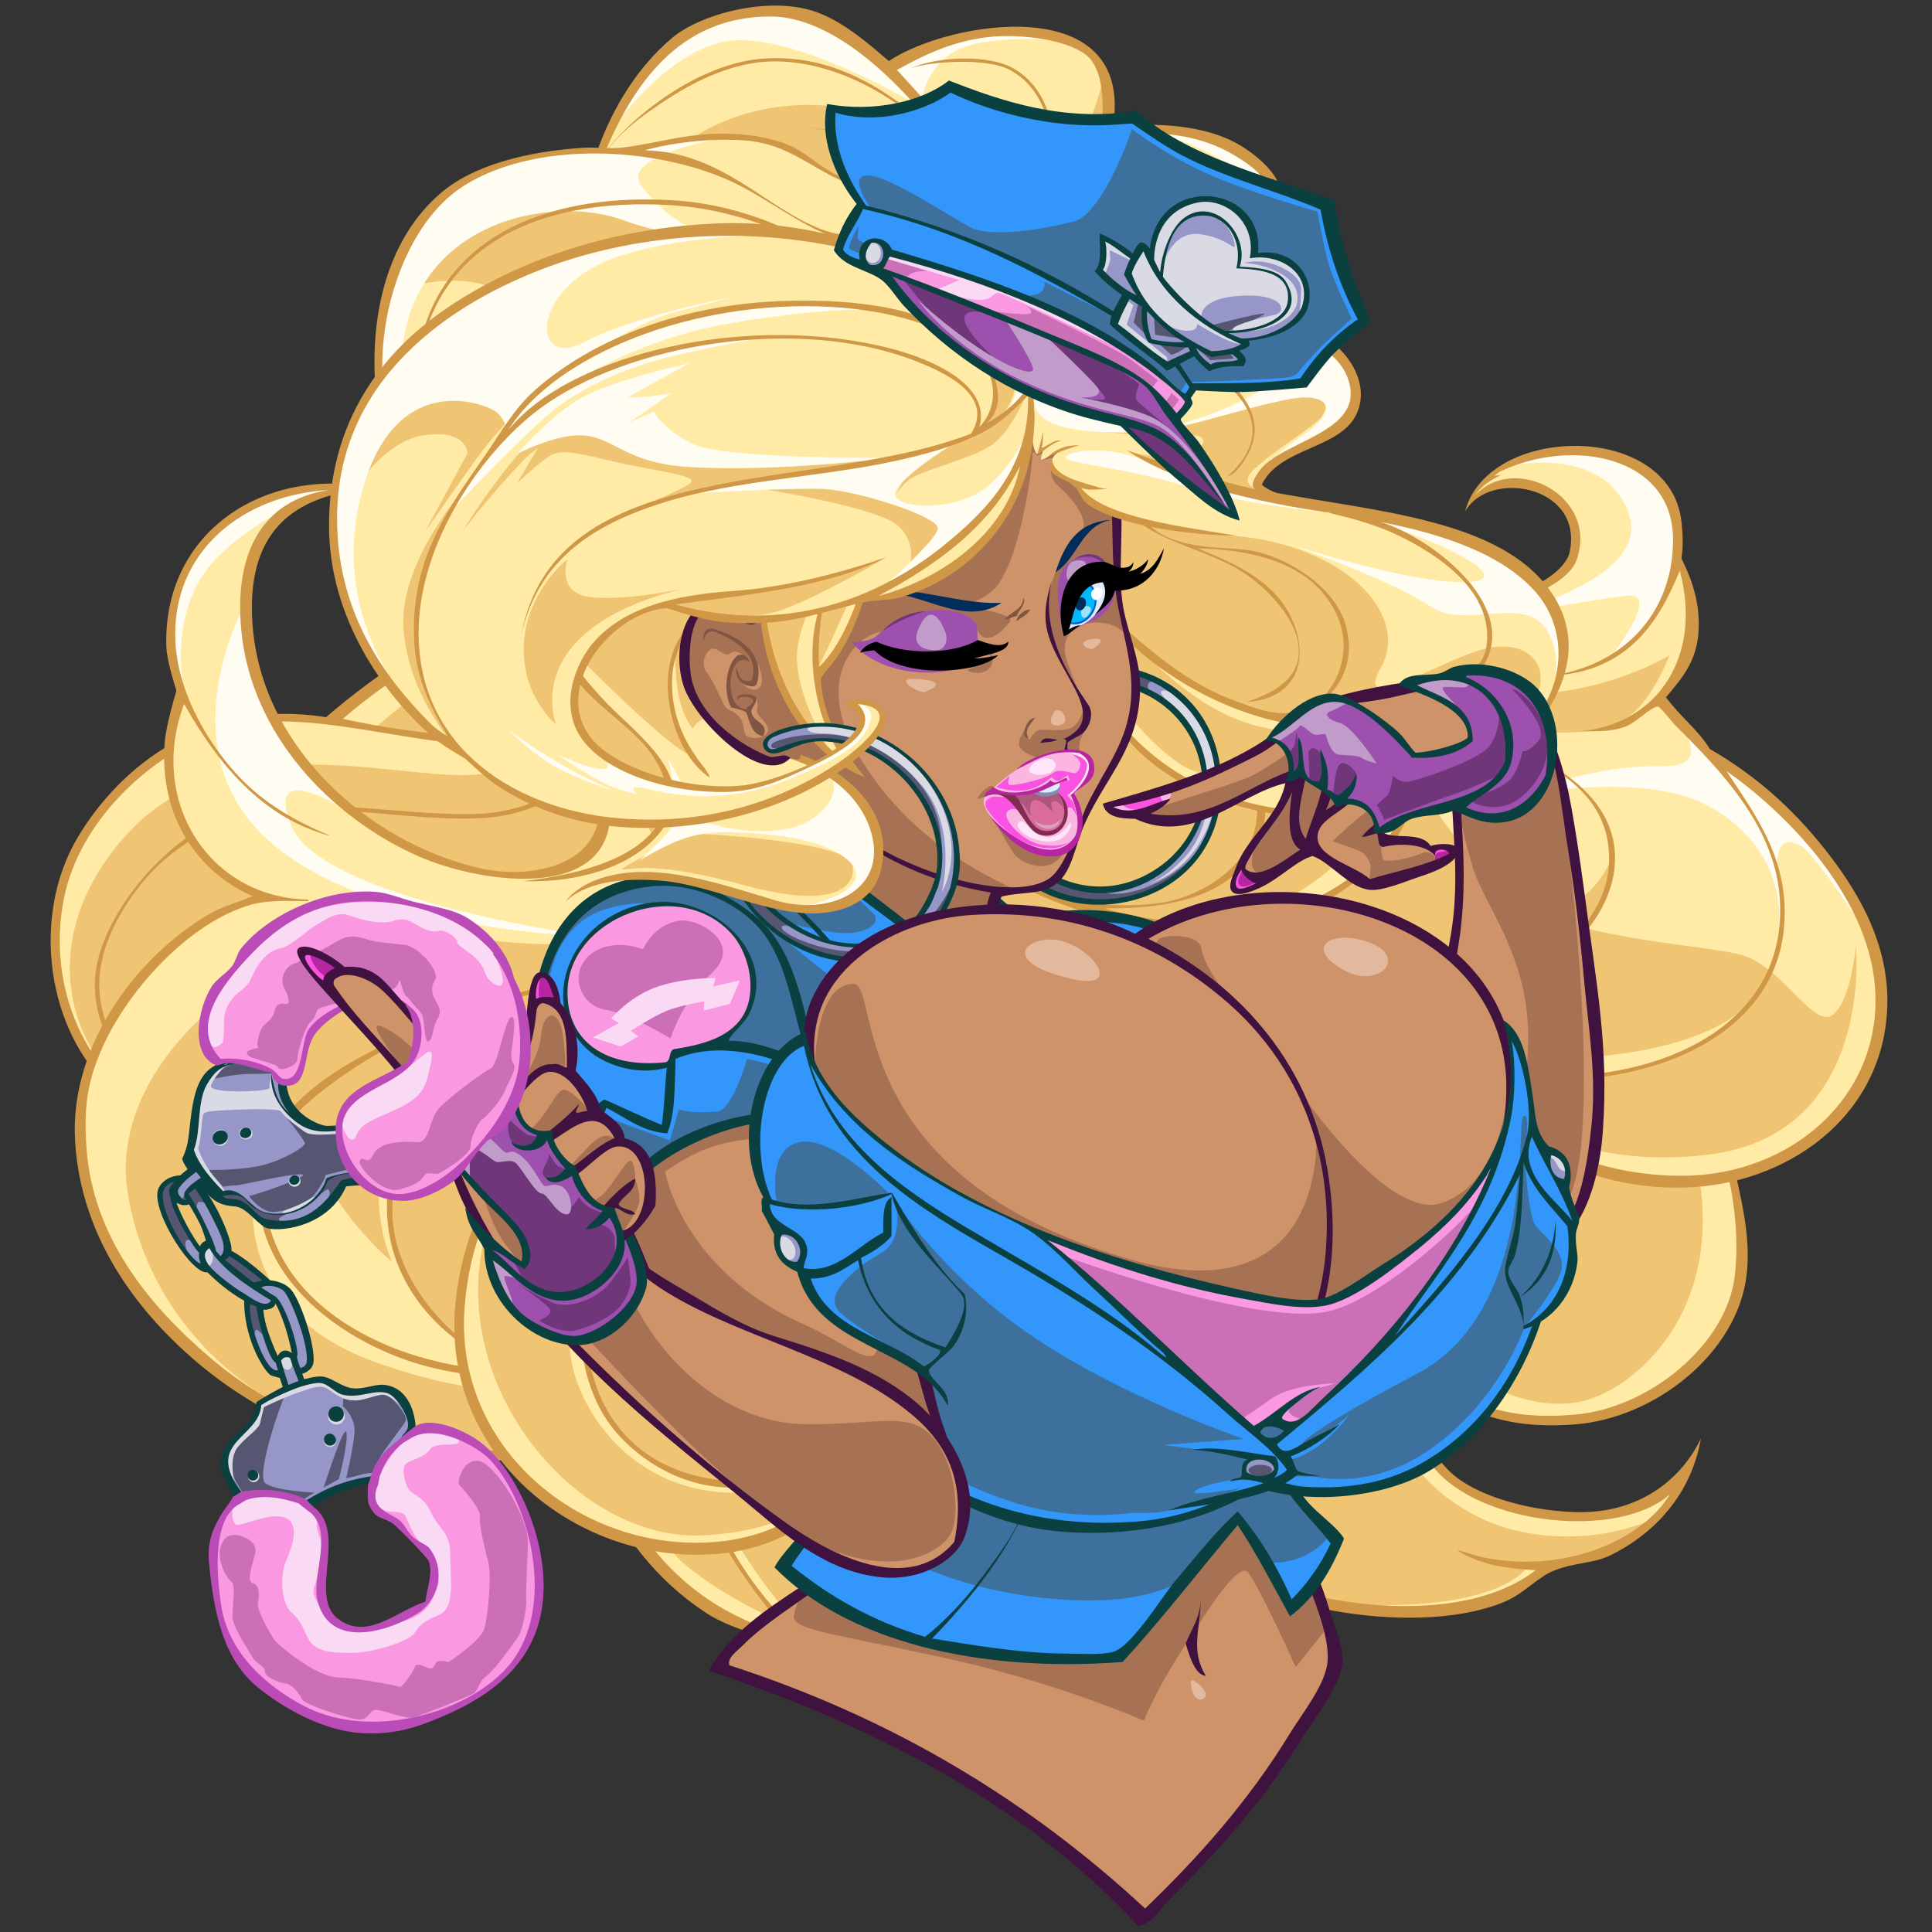 <svg id="bimbo_cop" xmlns="http://www.w3.org/2000/svg" width="576" height="576" viewBox="0 0 576 576">
  <rect x="0" y="0" width="576" height="576" fill="#333333" stroke="none"/>
  <!-- by Jacques00 -->
  <g class="hair00">
    <path d="M488.5 305.1L217.5 168.1c0 0-47.1 5.2-79.8 22.2s-38.3 26.3-38.3 26.3 -37.7-7-63.7 20.7 -22.3 68-5.3 86 35 14.3 40.3 17 -8.3 50.3 40 67S173 415.3 174 420.7s1.3 18.7 14 40 35.7 29.3 40 31 13.3 4.7 13.3 4.7 25 23 66 22.3C346 518 367.3 494 367.3 494s8.3-0.7 11.7-1.3 8-4 8-4S376.7 490.3 367 481s-12-16.3-12-16.3S376.3 483 411.7 485.3 461.3 472 461.3 472 482.7 469 493 457.3 504 441 504 441s-14.7 22.3-48.7 13.7S422.7 428.3 422.3 423s4.7-12 33-23S507.3 358.6 488.5 305.1z" fill="#FFEBA6"/>
    <path d="M217.5 168.1c0 0-58.9 17.7-73.1 26.6C127.7 205 112 219 112 219s11.4 2 30.7 4C168 225.7 183 212.3 183 212.3s-18.3 20-43 21 -74.3-16-104.3 20.3S26.3 328.3 51.3 336s19.3 4.3 19.3 4.3 -11.3 51.3 42.7 68 58.7 10 58.7 10 20 42 31.7 52.3 29 17.7 29 17.7 -12.3-16-16-23.3S206 437.3 206 437.3s20.3 51.3 49.7 65 55 12 68 9 34-17 34-17l-21.3-5c0 0 14 1.3 20 1.3s12-1.3 12-1.3S361 482.3 355.7 476.7 344 456 344 456s34 27.3 68.7 27.3 42-10.7 42-10.7 18.7-3.3 24.7-6.3S493 457.3 493 457.3s-18.3 9.3-42 3.3 -45.3-31.7-30-46 47.3-14.3 64-49.3 3.5-60.2 3.5-60.2L217.5 168.1z" fill="#EFC574"/>
    <path d="M178.2 227.6c1.5-0.3-2.8 4.9-4.5 6.5 -6.3 5.9-17.4 11.3-28.7 12.1 -23.5 1.7-53.2-6.6-74.1 0 -9.9 3.2-20.8 10.3-27.7 18.6 -6.7 8-14 20.1-13.6 32.7 0.3 10.7 6.3 20.9 13.1 26.2 16.8 13.1 52.4 18.3 77.1 10.6 -23 13.2-69.4 8.8-86.1-6 -19.7-17.4-24.6-52.2-10.6-76.1 13-22.1 38.6-42.1 74.1-36.3 30-26.1 67.4-44.7 120.4-47.9 -47.1 7.5-86.2 22.9-115.4 48.4 23.3 5.1 57.4 9.3 77.6-1.5 -21.1 19.2-59.9 4.4-89.7 2.5 -9.4-0.6-18.4 0-27.2 3.5 -19.1 7.6-39.2 26.5-43.8 49.4 -5.5 27.1 7.2 54.8 27.2 63 11.1 4.5 21.7 5.4 37.3 6 -18.5-4.2-31.9-6.3-42.8-15.6 -8.1-6.9-14.2-19.1-12.1-32.2 3.1-19.1 25.1-44.9 46.8-47.9 22.1-3 43.3 1.5 63.5 1.5C157.8 245.2 169.5 237.2 178.2 227.6zM441.6 468.8c-2.3-0.5-10-3.4-5.5-1 5.3 2.8 10.3 4.3 21.7 5 -24.5 19.3-77.3 9.7-97.2-5.5 -3.4-2.6-6.2-6.9-9.6-6.5 6.8 13.7 14.4 26.6 31.7 29.7 -11.7 3.5-30.6 2.8-40.8 0 5.5 3.6 13.4 4.8 22.7 4.5 -15 14.1-35.8 23.5-61.5 21.7 -25.5-1.8-47-9.2-62-22.2 -18.6-16.1-30.2-37.3-36.3-63.5 0.4-1.1-0.5-3.2-0.5-1 3.2 27.7 18.1 46.4 31.2 62.5 -52.9-13.9-68.8-69.7-64-138 -1.6 9.4-3.1 14.5-3.5 22.7 -2.6 52.3 13.5 89.1 42.3 108.3 8.5 5.7 18.8 7 30.7 12.6 4.6 2.2 7.2 5.8 11.1 8.1 16.1 9.5 39.9 15.4 62 14.1 19-1.1 32.3-8.4 43.8-16.6 3.1-2.2 7.7-7.2 11.6-8.6 7.6-2.7 16.6-0.5 20.7-7.6 -17.6 2.3-24.8-9.2-31.7-19.1 16.2 16.3 65.7 24.8 90.7 13.6 5.3-2.4 9.4-7.2 14.1-9.1 6.3-2.5 11.6-2.1 16.6-4.5 13.7-6.7 24.4-18.8 27.2-35.3 -5.7 12.2-18.1 22.2-35.8 22.2 -12.5 0-29.1-3.8-37.8-11.1 -5.3-4.4-10.7-13.3-10.6-20.1 0.2-10.6 15.3-14.9 25.2-18.6 25-9.5 46.8-27.2 48.9-57.4 1.2-17.8-2.6-30.4-8.6-42.8 3.2 14.4 6.2 26.8 5 42.3 -2 28-21.9 44-43.3 53.4 -7.3 3.2-15.8 5.4-22.2 10.1 -10.2 7.5-8.2 21.1-0.5 30.7 13.8 17.3 54.9 22 70.5 8.1C489.2 464.3 465.5 474 441.6 468.8z" fill="#CF9746"/>
  </g>
  <g class="hair01">
    <path d="M397.5 374.8c0 0 2.5 14.3 11.3 22.2s11.5 9.3 11.5 9.3 7.8 19 38.2 21.5 49-17.5 57.2-30.3 0.8-49.7-6.3-68S487.5 271.3 458.5 233.5s-47.8-44-70.7-59.7S346.8 132 353 105.7s26.2-38.8 27.5-46.8S363 40.7 350 39.5s-19 0-19 0 2-21.3-10.8-27 -36.2-1.8-45 2.5 -10.5 5.5-10.5 5.5 -17.7-19.5-37.7-17.5S189 18.8 179.7 42.7s-7.8 52.7-7.8 52.7 -28.8 13.7-36 45.5 9.8 62 23 74.2 23.8 18.5 20.5 33.7c-4 18.2-33.8 20.5-62.8 3.5 -30.2-17.7-48-51-43.3-77.2s32.2-28.2 32.2-28.2 -29.2-2.8-44.3 16c-17.2 21.3-7.3 46.8-7.3 46.8s-8.8 24.2 1.8 41.3 23.2 19 23.2 19 -29.2 5.8-48.3 41.7S33.3 400.7 82.2 424.5 160.3 438.3 177 428.3 204.7 399.5 204.7 399.5 180.3 417.1 155.5 412.7c-22.2-4-41.8-30.5-39.5-52.8 2.3-21.8 14.2-41.5 42.8-46.8s41.7-0.7 60.7-14.4C238.5 284.8 289.8 234.7 344 250.2s100.7 79 109.2 90.5 22.7 27.8 11.5 44.2S414 409.2 397.5 374.8z" fill="#FFEBA6"/>
    <path d="M402.3 385.3c0 0 9.3 13 24.7 20s19 7 19 7l-8.7 1c0 0 17 12.3 34 8.7s50.3-32.3 30-87.3c-20.3-55-33.7-111.3-93.7-146.7s-63.7-66-53-87.7 18-36.7 7-36.3 -24.3 3.3-27-3.3S331 39.5 331 39.5l-2.3-15.5c0 0-3.7 21-15.7 25.7s-45.3-26.7-45.3-26.7 21 26 24.3 34 6.3 20.7 6.3 20.7S283.3 26 233 32s-57.3 61.3-57.3 61.3 11.3-6.3 25.7-8.3 -20 24.7-32 48S154 199.3 183 234.3s17.3 57.3-45 47.7c-54.7-8.5-106.3 36.3-100 76.7s38.8 70.5 84.3 78.3c52 9 79.3-33 79.3-33s-26.3 29.3-90 6 -25.6-94-18-64c4.7 18.3 23.3 34 23.3 34s-15.3-33 14-57c25.5-20.9 62-8.7 93-27.3s75.3-64.7 131.3-38.3 107.6 92.4 112.3 105C475.7 383.7 445 418.7 402.3 385.3z" fill="#EFC574"/>
    <path d="M228.3 3c18-1.7 36.3 17.5 36.3 17.5S265.3 17 285.3 11.3C305.3 5.7 318.7 13 318.7 13S307 10 291.3 13 274.3 32 274.3 32 242 12.3 221 12s-40 29-40 29C193.7 12.3 210.3 4.7 228.3 3zM341.7 38.7c0 0 30.3 9 30 17.7s-6.6 20.1-6.6 20.1S380 64.3 380.5 58.8 367.3 38.3 341.7 38.7zM61 162.8c18.3-18.8 39.3-15.5 39.3-15.5s-21 5.3-36 21S55 208.7 55 208.7 42.7 181.7 61 162.8zM79.7 252.7c30.3 28 97 29.3 97 29.3s-81.3-11-90-33.7 21.7-1 21.7-1 -19-15-27-30.7S73 182 73 182 49.3 224.7 79.7 252.7z" fill="#FFFCF2"/>
    <path d="M240.1 38.1c31.8 3.7 50.3 20.5 56.4 49.9 1.9-20.2-7-36.4-19.1-48.4 -11-10.9-28.5-21.3-46.8-21.2 -11.3 0.1-22.5 5.4-31.2 11.1 -7.6 5-17.5 11.8-21.2 20.7 -4.7 11.5-3.2 26.3-4.5 42.3 6.3-1.8 12-4.2 18.6-5.5 -29 12.2-53.7 27.8-55.9 63.5 -1.8 29.6 12.3 52.8 27.2 67.5 6.6 6.5 16.9 12 18.1 22.7 3.7 31.5-37.8 25.6-56.9 17.1 -25.8-11.5-50.1-36.5-52.9-68.5 -2-22.4 5.9-38.8 26.2-41.8 -25.4 1.3-47.2 18.4-45.8 45.8 0.8 16 10.7 32.4 20.7 42.3 7.3 7.2 16.1 12.1 25.7 16.1 -20.5-5.3-34-22.1-43.8-39.8 -10.9 29.1 7.3 58 36.3 58.9 0.9-0.1 1 0.5 0.5 0.5 -5.6-0.1-12-0.3-16.6 1 -18.8 5.2-37.9 26.6-45.3 44.8 -3.7 9-4.9 16.4-4 28.7 1.9 26.4 18.2 46.8 36.3 62.5 18.8 16.4 43.6 27.1 70 28.7 35.7 2.2 52.9-15.2 69.5-34.3 -19.6 12.7-53.3 15.5-78.1 7.6 -22.5-7.2-48.6-26.2-46.3-54.9 1.8-23.6 26.9-36.3 45.8-44.8 24.4-11 49.2-18.6 79.6-17.1 -43.4 1.9-77.4 13-104.3 33.2 -10.9 8.3-21.6 18.2-19.1 36.8 4.1 30.9 39 48.8 74.6 49.4 -21.7-7.5-40.3-27-38.3-53.4 2.1-27.5 22-45.5 49.9-48.9 18.9-2.3 42.3-1.6 54.4-13.1 1.7-0.9 0.4 0.1 0 1 -10.6 10-28.6 11.4-45.3 13.1 -18 1.8-32.4 5-42.8 15.1 -9.6 9.3-15.7 25.9-14.6 40.8 1.3 17.1 14.7 33.6 28.2 40.8 20 10.7 46-1.2 62-11.1 -5.5 13.7-17 24.5-30.2 32.2 -11.2 6.6-22.9 11-38.3 11.1 -29.2 0.1-57.7-11.9-78.1-28.7 -19.5-16.1-36.5-38.9-38.3-68 -1.9-30.5 20.3-57.1 39.8-68.5 4.2-2.5 7.9-3.3 13.1-5.5 -16.4-7.3-27.9-23.9-26.2-46.3 0.4-5.3 3.5-15.6 3.5-15.6s-2.9-8.9-3-13.1c-1.2-34.4 29-54.9 62.5-47.9 -25.9 1.7-38.8 14.1-36.8 41.3 2.8 37 34.7 65.2 67 73 16.2 4 37.5-0.9 36.3-19.1 -1-14-19.7-24.3-27.7-34.8 -11.1-14.7-19-33.1-17.1-59.4 1.9-26.5 17.9-42.1 37.3-53.4 -1.2-36.1 9.7-66.4 29.2-83.1 8.6-7.4 29.7-13.1 43.8-7.6 8.1 3.2 15.2 9.6 20.9 14.5C283.2 6 338.4-3 331.8 38.1c13-1.4 27.6-0.6 37.8 5.5 4.7 2.8 11.9 8.7 12.1 14.1 0.2 5.8-8 13.4-11.6 18.1 -9.5 12.4-19.3 25.9-16.1 49.4 2.8 20.5 24.5 41.9 39.3 51.4 9.2 5.9 18.3 9.9 26.2 16.1 38.3 30 66.6 72.1 86.6 123.4 3.7 9.5 7.5 20.1 10.1 31.7 2.6 12 6 24.4 4.5 36.3 -2.8 23.2-27.1 43-51.4 44.8 -24.9 1.9-40.6-6.6-51.4-23.7 -11.4-7.5-20.1-17.8-21.7-35.3 4.7 13.7 18.4 28 37.3 28.2 15.5 0.2 36.2-10.1 33.8-30.2 -1.7-13.6-11.9-20.5-17.1-31.7 8.1 9.3 27.8 29.4 16.1 47.9 -13.3 21-52.4 19.9-65-1 6.5 12.6 15.7 22.6 30.2 27.2 -2.7 0.8-6.7-1.4-9.1-2.5 9.4 13.9 25.5 20.2 47.4 18.1 21.8-2 45-20.9 47.4-41.8 2.3-20.8-4.1-40.3-9.6-55.4 -11.7-32.2-24.9-59.5-43.8-86.1 -9.2-12.9-19.7-26.3-29.7-35.3 -27.9-24.9-74.5-40.2-82.6-82.1 -3.9-20 4.9-36.5 13.6-48.9 3.5-5.1 13.1-12.7 13.1-18.1 0-5.5-7.6-10.1-12.1-12.6 -9.2-5-20.5-6.5-33.8-5 -1.7 18.4-6 34.3-12.6 47.9 7.5-7.9 30.5-13.6 35.3-27.2 5.3-15.1-10.9-17.7-22.2-19.1 15.5-0.5 29.8 6.1 22.2 21.7 -6.1 12.6-24.7 14.3-35.3 26.2 -6.2 7-6.9 13.2-13.1 18.6 9.7-17.1 19.7-37.2 21.7-65.5 0.6-9.4 1.3-19.5-3-25.2 -4-5.3-17.8-7.8-28.7-7.1 -12 0.9-21.5 5.8-29.2 10.1 1.5 1.5 3.2 3.6 5 5.5 14.1 15.7 31.9 36.6 25.2 70C291.7 64.1 274.9 42.9 240.1 38.1zM228.6 17.5c22.4-1.2 39.2 12.1 51.9 23.7 -0.3-0.6-25.3-36-50.4-36.3 -27.8-0.3-41.6 21.1-49.9 41.3C185.3 38.3 206.5 18.6 228.6 17.5zM302.1 20.5c-7.1-4.1-22-3.8-30.7 0 5.9-2.1 22.9-3.3 29.7 0.5 23.8 13.1 7.2 58.6 2.5 80.6C309.7 80.6 325.6 34 302.1 20.5z" fill="#CF9746"/>
  </g>
  <g class="hair03">
    <path d="M168.7 455.2c-49.5-30.7-37-99.3 8.8-131.3s137.3-39.3 146-19.3c8.7 20-22.6 35.9-41.2 45.7 -18 9.5-31.4 15.4-49.8 38.7C213 413.5 212.5 443.5 231 444s33.7-25 33.7-25C259.3 452 216.8 485 168.7 455.2zM438.7 150.1c0 0 6.5-6 17.7-4s14.3 12.8 12.8 19.8 -8.2 13.9-33 14.5 -59-11.6-70.9-20.9c-11.5-9-13.4-19.3-18.1-27.2C321 88.8 223 114.8 272.8 199.3S395 307.8 395 307.8s14.1 6.6 23.1 9.2 13.8 3.7 13.8 3.7 11.5 21.4 44.3 32.3S545.3 348.7 557.3 322.4s-2-52.3-17.9-70.3 -30.2-25.8-30.2-25.8l-13.8-16.5c0 0 8.8-9.2 9.5-20.8s-4.4-20.7-4.4-20.7 2.3-17-8.2-26S448.8 130.7 438.7 150.1z" fill="#FFEBA6"/>
    <path d="M209.5 462.3c-43.4 2.1-88.5-60.5-55.7-111.2 38.6-59.7 136.8-63 158.5-58.5s20.5 22.3 6.8 36.5 -56.5 25.3-84.5 53.5c-33.7 34-15.5 65-15.5 65s-24.7-1.2-36.7-19.5c-16.7-25.3-6.2-60 7-84.7 -16.7 20-20 47.5-19.5 62.3s15.5 43.3 49 43.8 44.3-24.5 44.3-24.5S256.8 460 209.5 462.3zM553.3 284.7c0 0-1.3 16-6.7 20.7S532 292.3 520.7 288c-7-2.7-28.8-3.6-48.3-8.7C481 270.3 481 257 481 257s-5.7 18.7-24.1 16.9c-6.2-0.6-10.5-6-13.9-10.2 -16.3-20.3-44-57-12.3-48.7s46.3 6 54 1.3 13-19 13-19 -40 24.7-80 2.3S358.7 164 347 134s-55-28.3-73.7-13.7 -22.3 43-5.7 75.7S346.8 306.8 428 316.7C499.7 325.3 519.3 304 519.3 304S508 322.7 466 324.3c-17.3 0.7-34.2-3.8-34.2-3.8s25.6 33.8 77.8 27.1C559 341.3 553.3 284.7 553.3 284.7z" fill="#EFC574"/>
    <path d="M492.7 185.7C486.7 193.5 480 198 480 198s15.7-20 5-18.7S444.7 186 444.7 186s49-10.7 40.7-32 -38-13.3-38-13.3C496.3 120.7 509 164.3 492.7 185.7zM493.7 230.7C474 230.3 449.3 240.3 449.3 240.3S489 231 510 243c24.1 13.8 20.3 36.7 20.3 36.7s1.7-5 0-14.7 1.3-14 7-10c5 3.5 20 27.3 20 27.3S551 266.7 538 250.7 512 230 512 230l-13-15.3C508.7 229 503.4 230.8 493.7 230.7z" fill="#FFFCF2"/>
    <path d="M284.5 349c-12.1 7.2-29.1 16-42.3 30.2 -11.8 12.8-24.7 31.3-23.7 49.9 0.4 6.6 5.5 13.5 12.1 14.1 8.5 0.8 16.9-5.8 21.7-10.1 6.2-5.6 10.5-10.8 13.6-18.1 -3.3 27.7-23.5 50.7-52.4 52.9 -25.3 2-47.5-9.5-60.4-23.7 -12.2-13.3-19.8-31.6-17.1-53.9 2.5-20.1 11-37.3 22.7-50.4 10.5-11.8 26.7-25.1 43.3-29.7 5.5-1.5 10.4-1.4 18.6-1.5 -42.1 7.5-78.7 38.4-82.1 85.1 -2.8 38.7 28.5 67.8 63.5 70.5 34 2.6 52.4-18.2 62-42.3 -9.4 13.8-23.3 28.4-49.9 25.7 -12.6-1.3-22.7-8.1-29.2-15.1 -22.8-24.4-9.9-76.2 11.6-97.7 5.5-5.5 19.6-13.6 19.6-13.6s-1.5 1.2-2 1.5c-20.6 11.9-37.1 38.1-39.3 68.5 -2.6 36.2 18.6 57.9 54.9 54.4 -7.3-2.7-12.8-6.5-13.6-15.1 -1.7-18.9 10.3-36.7 21.2-48.9C251.3 365.8 266.1 356.7 284.5 349zM457.8 294c10.9-7.4 24-20.1 23.7-36.3 -0.4-18.4-19-28.5-32.2-33.8 -6.1-2.4-11.5-5.1-20.1-7.1 -6.5-1.5 2.8 1.6 4 2 18.1 6.3 43.7 13.9 46.3 35.8 2.7 21.7-17.7 35.4-31.2 42.3 -15.5 7.9-34.9 11.1-54.9 10.1 10.3 6.1 22.8 10.2 36.3 13.1 13.3 19.9 41.3 39.6 75.6 37.3 29.9-2.1 57.2-23 57.4-55.9 0.1-18.9-9.8-34.5-18.6-45.8 -9.9-12.6-20.9-22.4-34.3-30.2 -3.6-5.9-9.1-10-13.1-15.6 4.9-5.9 8.7-10.4 9.6-18.6 1.2-11.3-3.8-20.6-5-23.2 0.6-3.8 0.4-7.7 0-11.1 -3.4-30.5-57.9-29.3-64.5-3 6.9-12.8 35.3-8.1 31.2 12.1 -0.8 4.1-6.4 8.4-10.6 10.1 -13.8 5.3-35.1 3-51.4-1 -15.6-3.9-31.2-9.3-40.8-17.6 -7.8-6.7-12.2-16.8-18.1-25.7 3.2 7.9 6.7 16.1 11.1 21.7 15.2 19 68.3 36.7 100.2 24.7 3.9-1.5 10.1-5.4 11.6-9.6 6.9-19.4-18.6-32.5-30.2-19.6 1.7-2.8 5.3-5.1 7.6-6 -0.8-0.1-1.8 0.1-1.8 0.1s0.6-0.6 1.3-1.1c21.7-10.7 51.8-4.8 51.9 20.1 0.1 23.2-15.8 38.7-37.3 41.3 22.8-0.9 32.5-14.8 39.3-31.7 6.9 25.9-6.7 46.4-30.2 48.4 5.8-0.2 9.2 0.3 14.1-1.5 2.8-1 7.9-6.2 9.6-6 0.7 0.1 4.4 4.9 5.5 6 13.2 13.2 28.8 29.7 30.7 50.4 3.5 38-32.6 55-67 54.9 -24-0.1-45.5-6.5-64.5-15.1C423.4 309.1 441.6 305.1 457.8 294zM514.7 232.1c16.7 11.8 42.1 36.7 44.3 65 2.5 32.7-24.8 56.8-57.4 56.9 -31.1 0.1-53.5-15.1-67-32.2 42.7 10.7 93.3-3.6 97.2-41.8C534 259.2 523.1 245 514.7 232.1z" fill="#CF9746"/>
  </g>
  <g class="hair04">
    <path d="M283 250c23.3 18.7 82 41.5 121 11.8 23.9-18.3 23.3-51.5 8.3-71.7 -12.4-16.7-38.2-27.7-44.7-32.5 -19.3-14.1-17.7-45.2-63.2-46.5S212 193 283 250z" fill="#FFEBA6"/>
    <path d="M273.7 245c0 0 72.9 61.4 126 11.3 22.6-21.3 20.8-44.9 6-64.7C390.4 171.3 361.5 154.6 350.3 135c-22-38.7-70-27.3-84-13.3S216.3 191.7 273.7 245z" fill="#EFC574"/>
    <path d="M279.4 247.2c16.3 11.2 35 25.5 65 22.2 13.6-1.5 28.6-11.3 30.2-24.7 2.5-20.3-14.7-39.5-28.7-47.9 15.8 5.4 40.3 33.9 28.2 56.4 -7 13.1-23.4 17.9-44.8 17.6 43 12.9 92.6-4 92.7-48.9 0-3.6-0.5-8.2-1.5-12.1 -7.2-27.9-33.7-39.1-55.9-53.9 -0.9 0.1-1-0.5-0.5-0.5 30.2 13.4 62.4 31.5 59.4 72.5 -0.9 13.1-6.8 23.9-15.6 31.7 -10.7 9.6-26.4 17.5-45.3 17.6C326.4 277.6 299.2 264.7 279.4 247.2z" fill="#CF9746"/>
  </g>
  <g class="armL00">
    <path d="M275.8 251.8l30.5 23.8c0 0 24.5-6.2 43.3 2.8S378 312.5 378 312.5l-60.5 43 -72.7-80L275.8 251.8z" fill="#3296FA"/>
    <path d="M275.8 251.8L337 305.7l-24.7-26c0 0 32-5.3 48.7 12.7C375.7 308.2 378 312.5 378 312.5l-60.5 43 -72.7-80" fill="#3E709D"/>
    <path d="M285 259.3c7.4 2 13.5 9.6 20.1 14.1 34.4-7.8 61.1 7.1 70 31.2 -2.7 0.5-3-2.6-4-4 -10.4-14.2-22.7-27.2-49.9-25.7 -3.8 0.2-7.3 1-11.6 1.5 5.8 4.8 14.9 11.6 18.6 15.1C312.2 282.4 296.8 272.7 285 259.3z" fill="#0A4040"/>
  </g>
  <g class="hair05">
    <path d="M306 177.5c12.5 11.5 19.7 33 39 50s58.8 19.8 84 9.3S464.5 207.5 466 198s-2.7-31-37.2-40.3 -40-7-57.3-11.3c-8.2-2-15.5-4.5-17.5-7 -3.7-4.6-7.1-8.9-11.3-14.2 -8-10-31.7-18.5-52.7-12.5s-35.5 30.7-17.8 42.5S299.7 171.7 306 177.5z" fill="#FFEBA6"/>
    <path d="M443.2 193.3C430 196.3 403 214.3 411.7 199s-9.9-36-43-39.2c-32-3.1-21-31.4-40.3-45.4S271.7 119 271.7 119c-34.7 33.3 18.7 50.7 32 56s28 39.3 48 52.7S445 226.3 455 213 456.3 190.3 443.2 193.3zM376.3 216.8c-21.3-4.7-37.5-25-37.5-25 50 42 91 17 91 17S417 225.8 376.3 216.8z" fill="#EFC574"/>
    <path d="M386.8 149.5c0 0 42 6.3 61.5 16.5s19.3 27.3 17.3 33.3 -4 10.8-4 10.8 6-13.5-1-23 -23.4 0.6-34-6.2c-14.2-9.2-44-19.2-44-19.2s38.5 12.8 55.5 11.8S420 156 386.8 149.5" fill="#FFFCF2"/>
    <path d="M348.5 136.9c29.7 17.1 94.1 9.3 114.4 40.3 14.7 22.5-8 46.1-22.2 54.9 -29 18-73.5 14.8-97.7-5 -20.2-16.6-24.8-43.8-47.4-56.9 19.1 7.9 26.8 32.2 40.3 47.4 13.4 15 35.3 26.3 66.5 24.2 25.5-1.7 56.4-17.9 61.5-40.3 2.2-9.7-0.7-18.2-5-23.7 -9.8-12.4-28.8-18.6-47.4-22.2 14.4 4.1 45.1 26.5 28.7 45.8 -9 10.6-26.1 17-46.3 15.6 -20-1.3-37.8-9.9-50.9-20.1 -14.2-11.1-23.5-26.1-35.8-35.3 10.9 6.5 20.2 19.1 32.2 29.2 8.2 6.9 17.2 13.9 28.7 18.1 5.7 2.1 12.5 5.1 19.6 3 9.4-2.7 15.7-15.5 11.6-26.7 -5.5-14.9-21.2-21.3-42.3-21.7 6.9 2.8 16.5 6.5 23.2 13.6 10.3 11.1 11.5 30.9-8.6 32.2 7.3-2.4 15-6.3 15.6-14.1 0.8-10.1-10.2-20.7-17.6-25.2 -15.2-9.2-37.3-9.4-39.3-31.7 5 8.3 8.7 18.3 18.6 22.2 10.1 4 19.5 2 27.7 4.5 10.2 3.1 21.9 11.1 24.7 21.7 3.7 14.1-5.2 23.3-15.1 26.7 15.8 4.7 35.7-0.5 46.3-7.6 4-2.7 9.8-7.7 10.6-12.6 2.7-16.6-14.1-27.8-26.7-33.8C393.8 148.8 364.5 151.6 348.5 136.9z" fill="#CF9746"/>
  </g>
  <g class="earringL00">
    <path d="M328 198.8c-19.6 0-34.5 15.1-34.8 34.3C292.8 254.3 308.9 269 328.4 269c19.6 0 35.4-15.6 35.4-34.9C363.8 214.8 347.6 198.8 328 198.8zM328 265c-17.1 0-31.3-12.8-31-31.5 0.3-17 13.9-30.3 31.1-30.3 17.1 0 31.4 14.1 31.4 31.1C359.5 251.4 345.1 265 328 265z" fill="#9696C8"/>
    <path d="M349.3 260.7c-11.8 7.6-21.3 6.2-21.1 4.3C328.2 265 328.1 265 328 265c-17.1 0-31.3-12.8-31-31.5 0.3-17 13.9-30.3 31.1-30.3 5.4 0 10.5 1.4 14.9 3.8 -1.7-3.3-0.5-4.1 2-3.8 -5.1-2.8-10.9-4.3-17-4.3 -19.6 0-34.5 15.1-34.8 34.3C292.8 254.3 308.9 269 328.4 269c13.5 0 25.2-7.4 31.2-18.3C356.7 254.8 353.1 258.2 349.3 260.7z" fill="#565673"/>
    <path d="M359 217.4c-2.9-5.8-10.1-12.6-12.6-11.4s11.5 8.9 13.5 25.7c1 8.3-0.8 17.3-6.5 23.7C346.2 263.3 340.7 264 340.7 264s17.1-2.8 21.7-25C364.7 227.7 362.1 223.6 359 217.4z" fill="#DADAE5"/>
    <path d="M321.8 198.8c24.3-3.4 41.6 12.2 42.3 33.8 1.2 35-38.4 46.1-58.9 29.7 -13.3-10.6-16.7-35.1-6.5-49.4C303.6 205.9 311.3 200.3 321.8 198.8zM302.1 211.4c-11 12.5-10.6 37.2 3.5 48.9 20.5 16.8 57.3 5.9 56.9-26.7 -0.2-20.8-17.7-36.4-39.8-33.2C312.6 201.8 306.6 206.3 302.1 211.4zM322.3 202.9c21.5-3.3 37.5 11.3 37.8 30.7 0.3 21.6-22.9 40.8-46.3 29.2C287.7 250 291.6 207.5 322.3 202.9zM297.6 234.1c0 15.5 13.4 30.4 30.7 30.2 14.3-0.1 30.4-12.2 30.2-30.7 -0.2-17.5-15.8-32.2-35.3-29.2C309.3 206.5 297.5 218 297.6 234.1z" fill="#0A4040"/>
  </g>
  <g class="torso00">
      <path d="M297.5 265.8c0 0-4.3 8.2 1.3 13S330.5 291.3 339.5 300.7 373 336.5 379.2 358.8c8 29 4.5 61.8 3.2 69S378.7 442.8 380 447.2s11.7 21.5 14.7 32.3 4.3 16.5 3.2 19.5 -23.2 39-38 54 -19.5 19.2-19.5 19.2 -36.7-35.3-68.3-50.5c-31.7-15.2-58.2-24.3-58.2-24.3S218.5 489.5 228 482.8s12.2-9 12.2-9 12.7-26.8 11.7-37.5 -14-27.3-33.5-48 -46.5-42.2-49.5-73.2c-3-31 21.2-39.8 39-43.8s28.2-5.7 28.2-22 -7-29.2-7-29.2 -20.7-9.5-27.8-43.7 4.5-63.2 19.8-72 35.8-15.8 61.7-10.8S331 121.2 332 143.7s0.2 30.2 2.8 41.5 6.5 20.8 1.2 34.3 -10.8 18.3-14.8 29.8S314.2 267 297.5 265.8z" fill="#CF936A"/>
      <path d="M336.3 190.7c0 0-1.3-4.3-7.7-5s-13.7 2.7-10.3 12S323 209.3 323 209.3 312.7 192 312.3 183s4.8-19 9.5-23.6c4.3-4.2-3.4-12-6.4-14.6s-1.9-6.2-1.9-6.2 2.1-1.2 1.1-1.8 -4.1 0.5-4.1 0.5 2.5-2.2 1.4-2.2c-1.6 0-2.6 0.8-2.6 0.8s-1.5-1.8-1.5-0.5c-0.1 5.3-4.1 34-12 40.8 -5.1 4.4-11.1 4.3-11.1 4.3s18.7 2 16.3 5 -7.2 7.5-9.6 2.4 -19.7-0.9-28.2 0.3 -19.9 14.3-8.2 35.3c18.7 33.3 51.4 41.7 46.7 42s-6 3-6 11 -18 0.3-17.3 9.7 28.7 20.7 43.3 23.3S334 297.7 334 297.7s11.7 5.3 27 28.7 19.7 27.7 21.7 55 1.7 41.7-1 51 -2 14.7-1 17.7 7 11 9.7 18.3 6 16 6 16L386.3 497c0 0-11.3-25-14.3-28.3s-13.7 14-20.7 25S341 513 341 513s-24.8-11.1-59.3-18.7c-33.3-7.3-45.7-8.3-45-12.7s3.5-7.8 3.5-7.8S253.7 441.3 251 431.7s-31-43.3-51-62S161.7 319.7 172 295c10.3-24.7 47-24 56.3-30s8-19 6.3-26.3S229 220.2 229 220.2s-23-13.2-27.8-43.7 -1.8-63.8 29.5-77.8 72-4 86.3 13 15.7 34 15.7 43S332.7 182 336.3 190.7z" fill="#A77254"/>
      <path d="M355 501.5c-0.2-2 5 2.3 4.5 4S355.5 508 355 501.5z" fill="#E3B99D"/>
      <path d="M298.6 267.3c-5.5 12.7 11.6 15.7 19.6 19.1 19.8 8.5 31.8 21.4 44.3 38.8 5.7 7.9 12.4 16.7 15.6 25.7 5.5 15.4 7.5 36.3 7.6 54.4 0 7.5-0.8 17.4-2 25.2 -0.7 4.6-3.5 10.2-3 14.6 0.3 3.1 3.9 7.4 6 11.6 4.3 8.3 7.2 14.8 10.1 24.7 1.3 4.4 3.7 10 3.5 13.6 -0.3 7.2-8.3 17.1-12.1 23.2 -12.1 19.4-24.3 32.9-39.8 48.4 -2.8 2.8-4.9 6.9-9.1 7.6 -32.6-35.4-77-59-128-76.1 6.4-11.2 17-18.2 27.7-25.2 1.9-13.8 11.2-21.6 11.1-35.3 -0.1-11.7-11.9-23.7-18.1-31.2 -8.2-10-15.7-17.7-23.7-25.7 -15.6-15.6-33.5-34.4-39.8-58.9 -6.6-25.6 8.6-42.8 27.7-48.9 17.4-5.5 39.6-1.6 37.8-28.2 -0.6-7.9-3.2-19.1-6-23.2 -2.3-3.3-8.6-5.8-11.6-9.1 -9.8-10.7-16.2-25.4-17.6-43.3 -1.4-17.6-0.3-37.8 8.1-51.4 9.5-15.5 26.8-25.4 50.4-27.2 40.1-3.1 70.2 19.4 76.1 51.9 2.3 12.5-0.5 28 1.5 38.8 1.3 7.3 5 15.4 5 23.2 0.1 17.9-9.6 26.4-16.1 40.3 -3.7 7.8-3.9 16-10.1 19.6C309.6 266.7 304.3 265.9 298.6 267.3zM277.4 259.8c8.6 3.1 26 7.5 34.8 2.5 5.8-3.3 9-16.7 12.6-23.7 4.5-8.8 9.7-15.8 11.6-24.7 3.1-14.3-2.5-25.3-4-39.3 -1.2-11.4-0.2-23.6-2-32.7 -3.7-18.3-14.2-31-28.2-39.3 -29.4-17.3-81-7.8-93.7 16.6 -6.7 12.8-8.3 33.2-7.1 48.9 1.8 23.3 13.8 43.3 29.2 51.4C240.6 239 255.8 252 277.4 259.8zM237.6 254.3c-2.5 14.6-17.6 15.6-30.7 18.6 -20.2 4.6-39.1 14.7-36.3 42.3 1.1 11 9.3 28.8 14.6 36.3 6.4 8.9 15.1 16.1 23.2 24.2 7.7 7.7 15.4 16 22.7 24.7 7.5 9 15.8 17.3 20.1 27.2 4.7 10.8 0.3 20.1-3 29.7 -2.2 6.3-3.9 12.3-7.1 18.1 -6.3 4.5-14.3 9.7-19.6 15.1 -1.7 1.7-4.9 3.9-4 6 49.5 16 90 41 123.9 72.5 16.1-15.5 30.9-32.1 43.3-52.4 3.5-5.7 10.5-14.4 11.1-21.2 0.7-8.1-4.9-20.4-7.1-26.7 -2.8-8-9.5-15.9-10.1-23.7 -0.5-7.3 2.7-15 3.5-22.2 1-8.2 1.1-16.5 0.5-24.7 -1.1-15.2-1.4-31.8-7.1-44.8 -3.2-7.4-9.3-16.3-15.1-24.7 -12-17.4-21.4-29.5-40.8-38.8 -11.9-5.7-30.7-7.9-24.2-23.7 -29-4.7-50.4-20.9-63-39.3C234.6 235.1 239.4 243.8 237.6 254.3zM353.5 490c1.1 3.8 2.9 9.5 6 9.6 -4.7-7.5-1.6-14.1-1.5-22.7C357.8 482.5 355.1 485.8 353.5 490z" fill="#401240"/>
      <path d="M234.3 248.2c0 0 49 37.3 63.5 52.2S349 378.2 359 395s18.2-20.7 13.2-38.8S350.7 309.4 364.5 325.3s20.7 28.6 22.8 50.4S388 418 387.3 427.5s-2.2 14.5-2 16 13.8 16.2 13.8 16.2 -4.2 11.7-14 20c-4.8-11.3-16-26.8-16-26.8l-33.8 40.5c0 0-32.8 4.7-62.3-4.3 -27.7-8.5-39.8-22-39.8-22s18.3-19.7 16.5-30.2C247.9 426.8 236.2 420 223.8 404.2c-11.9-15.3-45-44.7-55.8-70.5s-0.9-51.6 12-62.2c14.8-12.2 43.2-11.7 43.2-11.7S231.2 249.5 234.3 248.2z" fill="#3296FA"/>
      <path d="M385.3 443.5c-0.2-1.5 1.3-6.5 2-16s2.2-30 0-51.8S378.3 341.1 364.5 325.3s2.7 12.8 7.7 30.9S369 411.8 359 395c-9-15.1-39.3-67.1-55.9-88.5 -14.8-2.3-33-2.1-52.7-13.5 -3.9-2.3-19.5-15.4-25.9-20.9 0 0 22.5 7.4 30.5 5.9s5.8-5.2 5.8-5.2L248 260l-13.7-11.8c0 0-3 1.7-4.9 3.9 -1.6 1.9-6.2 7.7-6.2 7.7S211 260.7 208.3 261c-15 1.6-26.6 9.2-28.2 10.5 -12.9 10.6-22.8 36.3-12 62.2s44 55.2 55.8 70.5c12.3 15.8 24.1 22.6 25.8 32.7 0.4 2.4-0.2 5.3-1.5 8.4 13.9 23.7 52.9 32.5 79.5 31.8 12.9-0.3 20.8-3.6 26.9-6.7l14.6-17.5c0 0 4.2 5.9 8.6 13 7.8 0.3 14.8-2.5 19-8.8C392.8 452.8 385.5 444.6 385.3 443.5z" fill="#3E709D"/>
      <path d="M277.9 488.5c12.5 2 26.8 4.5 40.3 4.5 3.3 0 9.9 0.5 13.6-0.5 5.6-1.5 14.8-16.7 18.6-21.2 6.7-7.9 12.3-15 18.6-20.7 6.5 7.6 11.8 16.4 16.1 26.2 4.7-4.7 8.6-10.2 11.6-16.6 -3.2-4.6-9.5-10.3-13.1-16.1 3.3-21.8 4.4-48.2 3-73 3.7 15.9 4.8 39.2 2 57.9 -0.7 4.7-2.4 9.7-2 12.6 1 6.9 10.9 11.8 14.1 17.1 -3.7 9.4-8.6 17.6-16.1 23.2 -5.1-9.2-9.9-18.7-15.6-27.2 -11.5 13.6-22.3 27.7-34.3 40.8 -43.4 3.3-82.3-6.3-103.8-28.2 4.1-8.1 22.6-21 15.6-35.3 -1.9-3.9-8-8.6-12.1-13.1 -11.7-13.1-23.1-26-34.8-39.3 -16.3-18.5-34.1-34.7-37.3-62 -4.3-36.8 19.5-60.4 57.9-58.4 4.7-1 7.5-11.9 13.6-12.1 2.3-0.1 8.3 5.8 10.6 7.6 22.8 18 50.3 36.3 65.5 59.4 -2 0.6-3.1-2.1-4-3 -9.8-9.8-20.1-21.5-31.7-30.2 -13.5-10.1-27.7-20.2-39.8-31.2 -3.2 3.7-6.9 6.8-10.1 10.6 24.1 14.7 38 39.6 51.9 64.5 -11.9-16.9-21.4-35.6-36.8-50.9 -4-4-11.9-11.8-16.6-12.6 -5-0.8-14.4 1.3-19.6 2.5 -6.9 1.5-11.8 2.9-16.6 5 -12.7 5.7-21.6 21.8-21.7 39.3 -0.1 32.4 18.4 49.4 35.3 67.5 16.8 18.1 33.9 36 48.9 53.9 8.4 14.3-7 27.2-13.1 37.3 11.2 9.1 24.1 16.6 39.8 21.2 5.9-4.6 12.1-11.2 17.6-18.6 4.7-6.4 12-15.6 12.6-23.7 1-12.8-8.4-24.5-12.1-35.8 1.3-0.3 1.6 1.7 2 2.5 4 7.6 11.9 23.1 10.6 34.3 -0.4 3.7-2.8 7.4-4.5 10.6C295.8 468.9 285.7 480.5 277.9 488.5z" fill="#0A4040"/>
  </g>
  <g class="hair06">
    <path d="M149.5 265.5c0 0 14.5 0.3 28.3-4.2 23.4-7.7 22.8-21.5 21.3-27.2s-11-14.2-18-21.2 -24.8-22.5-21.2-46c8.5-55.7 91.3-53.5 90.4-12.9 -0.5 23.7-41 36.5-41.9 47.4 -2.2 27.3 30.5 17.3 48.8 40.3 10.6 13.4 4.5 27.1-7.7 31.3 -8.8 3-19.5-1.5-29-4C157.6 252.1 178.8 285.5 149.5 265.5z" fill="#FFEBA6"/>
    <path d="M188.3 127.7C170 138.3 151.7 177 175.7 201S205 227 205 227s-5-11.3-5.3-19.3 1.7-12 1.7-12 -1 17 5.3 23.7S233.3 235.3 234.3 229s-37-16.3-21-32.3S244.7 179 254 161 239.3 98 188.3 127.7z" fill="#EFC574"/>
    <path d="M162.6 159c-7.8 20.3 5.6 38.8 17.1 51.4 9.5 10.5 30.7 24.1 16.6 40.8 -7.8 9.3-22.8 14.6-40.3 14.1 16.6-2 35.2-6.8 41.3-19.1 3.7-7.6 0.2-15.4-5-21.7 -5.5-6.5-14.4-12-20.7-20.1C163.5 193.8 152.4 174.5 162.6 159zM216.5 236.1c-8.9-5.1-16.9-18.1-16.1-32.2 0.4-7.3 3.9-13.1 6.5-16.6C191.6 199.1 200.9 233.2 216.5 236.1z" fill="#CF9746"/>
  </g>
  <g class="hair07">
    <path d="M304.6 127.8c0 0 18.3-20.4 32 3.5 9.3 16.1 23.8 25.1 39.3 0.4 13.3-21 9.8-40.7-6.7-49.2 -20.7-10.7-56.5 17-56.5 17s13.8-26.2-1.5-37.5 -40.1 1.8-60.7-8.5c-12-6-17.5-13-32.7-12.5 -21.7 0.7-32.2 4.5-32.2 4.5s-36.2-4.2-56.7 16.5c-15 15.2-18.9 41.8-14.7 64.8 3.4 18.6 11.6 38 19 49.3 16.5 25.3 26 33 26 33s3.5-52.5 51.7-80.7C263.3 97.5 304.6 127.8 304.6 127.8z" fill="#FFEBA6"/>
    <path d="M323.3 120.3c6.5 2.5 9 17 24.3 27 15.3 10 57-39.7 18.5-54.5 -26.8-10.3-57.7 13-57.7 13s7-12.7-1.5-18.2 -26.5-9-42-9 -39.2-2.7-61.5-10 -46-10.7-58.5-3.2 -19.5 20-19.5 20 39.3-8.7 28.8 27 11.8 70.3 11.8 70.3 21.5-48.6 66-62.7c40-12.7 72.8 9 72.8 9S316.8 117.8 323.3 120.3z" fill="#EFC574"/>
    <path d="M319.3 94.3c0 0 24.9-16.8 39.3-14.3s24.7 9.7 25 21.7 -9.7 31-9.7 31 7-41-18.7-43.3C329.8 87 319.3 94.3 319.3 94.3zM273 57.7c0 0 16.3 2.7 25.3 7.7s3 15.3-44.7 12 -53.3-11-62-21 27.7-15.7 27.7-15.7S207.7 40.7 201 42s-15.5 3.5-15.5 3.5 -52.8-7.5-69.2 38.8c-14.9 42.4 14 84.3 14 84.3s-11.9-20-10.7-59C121 67 164 58 186 66.3s86 14.3 97 15.3S308 81.3 311 85s-1 17.3-1 17.3 3-2.7 7-14.7c4.3-13-1-21.7-1-21.7C305.7 53.7 273 57.7 273 57.7z" fill="#FFFCF2"/>
    <path d="M300.6 117.2c0.6-4.2-0.1-11.4-1-15.6 2.5 2.3 1.7 8 2.5 12.1 6.1-16.6 2.4-38.4-13.6-40.8 -12-1.8-25.3 2.9-36.8-0.5 -10.7-3.1-20-10.6-30.2-16.1 -21.8-11.8-60.2-15-83.1-0.5 -14.4 9.1-22.8 29.9-24.2 48.4 -1.7 23.6 5.5 41.6 13.1 57.9 6.1 13.1 12.9 24.3 22.2 34.3 -10.4-17.8-20.4-36-24.2-60.4 7.1 29.6 20.1 53.1 35.3 74.6 -5.6-3.1-9.4-8.8-13.6-13.6 -12.8-14.8-22.6-32-29.7-53.4 -9.3-28-8.7-65.2 13.6-85.1 9.8-8.8 26-13 43.3-14.1 3.4-0.2 7.3 0.4 11.1 0 11.4-1.3 20.9-5.2 35.8-4 4.1 0.3 9.5 1.4 13.6 3 6.5 2.6 10.5 8.1 18.1 10.6 17.6 5.8 52.4-3.7 63.5 10.6 5.4 7 4.1 22.5 0 30.7 5.2-2.7 10.6-7.1 17.1-10.1 11.4-5.2 27.2-10.1 39.8-2.5 22.3 13.4 9.1 50.3-8.1 63 1.5-5.5 6.6-9.7 10.1-15.1 3.3-5.1 7.2-11.8 8.1-18.1 2.4-17.7-10.5-30.2-26.7-30.7 -11-0.4-22.1 5.7-30.7 11.1 -10.8 6.8-20 13.9-23.7 25.7 -1.4 1.1-3.4-3.3-5-5 -7-7.7-15.9-13.4-25.7-20.7 -18.3-13.6-42.6-29.4-71.5-31.2 -39.4-2.4-71.2 12.1-75.6 49.9 0 5 0 10.1 0 15.1 -5.3-47.7 29.2-69.1 75.6-66.5 22.3 1.2 41.2 10.8 56.9 21.7 16.1 11.1 33 21.5 43.3 34.8C300.2 116.6 300.6 116.7 300.6 117.2zM316.2 69.9c-4.4-12.4-22.4-10.5-39.3-10.6 -11.7 0-21.3-2.3-29.2-6.5 -8.4-4.5-14.9-9.8-25.7-10.6 -10.5-0.8-22.8 0.9-29.7 3 22.8 0.5 35.8 17.2 52.4 23.7 17.8 7 45.8-4.2 56.9 11.1 5.1 7.1 4.2 19.4 3.5 29.7C311.2 100 321.2 83.9 316.2 69.9z" fill="#CF9746"/>
  </g>
  <g class="armL01">
    <path d="M434 216.5c-2.6 2.6 0.5 25.5 1.3 38.3s-4.2 38.3-8.5 59S426.5 370 449 373.3s29-23.5 27.8-53.2S466 228.3 462 220.5 448 202.3 434 216.5z" fill="#CF936A"/>
    <path d="M433.1 219C431.3 224.9 435 245 439 258.3S459 288.3 455 319s-23.3 25.3-20 39.3 27.3 22 34.7-6.7S466.3 231.3 462 220.5 437.8 203.6 433.1 219z" fill="#A77254"/>
    <path d="M443.2 208.9c16.3-3.4 20.8 13.1 23.7 24.2 1.7 6.6 4.2 23.3 5.5 33.2 3.6 27.6 7.2 45.4 5.5 70.5 -1.3 19.3-9 42.1-30.7 37.3 -26.7-5.9-25.4-45.9-19.1-74.6 1.9-8.9 4.8-19 5.5-29.7 0.7-9.7-0.1-18.8-0.5-26.7 -0.4-7.1-3.2-18.4-1.5-25.2C432.4 214.5 437.2 210.1 443.2 208.9zM435.1 279.9c-2.9 20.1-10.2 36.8-8.6 57.4 1.2 15 8.8 32.6 22.7 34.8 19.2 3 23.2-17.5 25.2-35.8 1.7-15.5-0.8-29.5-2-42.8 -1.4-15.3-2.8-27.1-5-40.8 -2-12-3.2-29.8-9.1-36.8 -6.7-7.9-20.6-6.7-23.7 3C434.7 240 438.2 258.9 435.1 279.9z" fill="#401240"/>
  </g>
  <g class="handL00">
      <path d="M426.6 253.1c0 0 6.5-1 6.8 0.9s-4.7 4.5-14 7.5 -11.2 2.5-11.2 2.5l-16.4-10.6c0 0-6 2.8-9.6 5.6s-11.6 9.1-13.9 6.3 3.9-10.7 6.4-14.4 8.4-12 9-13.7 0.8-4.7 0.8-4.7 -3.6 0.3-14.4 5.9 -20 7.4-24.6 6.6 -5.5-1.7-5.5-1.7 -10.2-0.4-9.2-2.7 22.5-5.1 35.5-12S388.1 212 397 209.8s35.6-11.5 49.9-3.5c26.3 14.8-0.4 25.9-9 30.3s-19.7 5-23.6 8.1 -2 4.5-2 4.5l0.6 1C412.9 250.1 423.8 249.6 426.6 253.1z" fill="#CF936A"/>
      <path d="M448.8 231.5c-5.2 3.5-24.5 9.8-28 10.8s-8.5 3.5-9.5 4 0.5 4.8 0.5 4.8 -0.2 3.5 0.5 5 9-0.5 11.5-1.7 5.3 1.3 4.3 3.5S408.1 264 408.1 264l0.6-6c0 0-1-3.2-3.2-4.2s-8.2-3-8.2-3 10.3-10.2 14.5-11.2S447 228.3 450.5 221s-3.6-14.7-3.6-14.7C469.5 218 454 228 448.8 231.5zM404.8 234.5c0 0-3 0.3-6-1.5s-3.7-6-3.7-6 -2.2 0.5-3.7-0.7 -3-5-3-5 -11.2 8.5-17 10.8 -28 9-29.2 9.8 2.5 2.8 10.8 2 18.3-6.7 23.5-9 8.3-3 8.1-2.4S381 244.8 377.3 247.5 371 261 376 260s13.3-7 13.3-7 4.8-9 7.5-11.2S404.8 234.5 404.8 234.5z" fill="#A77254"/>
      <path d="M433.6 254.5c-0.2 0.9-6.2 4.3-5.6 3.3s-0.7-4.4-0.7-4.4C430.4 251.6 433.9 253.6 433.6 254.5zM368.5 265.6c2.4 1.6 8.3-3 8.3-3s-2.1-0.5-4.2-1.4 -2.1-3.7-2.1-3.7C369 258.9 366.1 264 368.5 265.6zM348.4 235.9l-18.2 4.3c0 0 2.3 3 6.1 3.1s10-3.3 11.8-4.6C349.9 237.3 348.4 235.9 348.4 235.9z" fill="#FA52E1"/>
      <path d="M374.8 262.9c0 0-4.5 2.5-5.4 0.8s1.3-4.4 1.3-4.4C371.6 262.3 374.8 262.9 374.8 262.9zM433.6 254.5c0.9-1.4-4.1-0.7-5.1-0.2s-0.4 3-0.4 3C429.6 257.5 432.8 255.9 433.6 254.5z" fill="#B825A2"/>
      <path d="M345.9 236.5c0 0 1-1.2 2.5-0.6s0.1 2.6 0.1 2.6C346 240.5 345.9 236.5 345.9 236.5zM339 241.6c0 0-2.6-0.4-3.7-1.1s-1-1.4-1-1.4l-4.1 1C330.1 240.1 331.5 244.4 339 241.6z" fill="#FAB5E1"/>
      <path d="M412.4 248.2c3 2.2 11.3-0.5 14.1 4 2.6-0.8 7.9-1.1 8.6 1.5 -1.5 3.9-6.8 6-11.6 7.6 -4.3 1.4-11.2 4.4-15.1 4 -6.2-0.6-11.7-8.2-17.1-10.1 -5 1.5-9.8 6.8-15.7 9.5 -2.4 1.1-6.6 2.8-8.2 1.2s0.3-5 1.1-7.3c3.1-8.9 12.6-14.9 14.7-25.1 -14.1 3.3-27.4 18.7-44.8 10.6 -4.7 0-8.8-0.6-9.6-4.5 16.5-4.8 31.9-9.1 45.3-17.1 7.6-4.5 13.7-11 20.7-13.6 7.6-2.9 23.5-5.8 33.8-6.5 13.6-0.9 25.8 3 29.7 13.1 -6-5.7-14.5-11.9-28.7-10.6 -4.9 0.5-11.1 2.4-17.1 3.5 -6.3 1.2-13.6 1.6-17.6 3 -6.6 2.3-12.4 9.9-20.7 14.1 -12.9 6.5-25 12.3-42.3 15.1 5.9 3 12.1-1.4 17.1-2.5 -1.5 2.1-3.7 3.4-6 4.5 18.5 3.1 29.7-9.5 44.3-13.6 0.8-3.4 1.3-5.8 0-9.1 7.3 7.5-4.4 22.3 2 30.2 1.8-6.8 8.6-19.2 4-27.7 4.4 4.9 5.3 12.3 2 19.1 3-1.6 7.6-5.8 10.1-9.6 0.7 9.8-12.4 10.4-12.6 17.6 -0.1 6.2 11.1 8.5 15.6 12.6 8-2.4 16.8-4 23.7-7.6 -0.4-1.6-5.4-1.9-4 1 -2.9-4.2-11.3-4.1-15.6-3 -2 0-1.3-2.7-2-4 -1.6 0.2-2.7 1-4.5 1 9.4-11.8 31.5-10.8 42.8-20.7 1.4-0.6-3.2 4.5-4.5 5.5 -3 2.4-7.3 3.6-11.6 5C425.1 242.2 416.1 242.2 412.4 248.2zM385.2 236.1c-3 7.5-8.8 12.6-12.5 19.4 -0.6 1.2-2.1 3.1-1.1 3.8 4.4 3.1 11.9-3.4 16.1-6C382.7 250.5 384.9 239.1 385.2 236.1zM368.6 264.3c0.7 1.7 4.3-0.3 5.8-0.9 -1.6-0.5-4.1-2.7-4.3-4.1C369.3 260.4 367.9 262.7 368.6 264.3z" fill="#401240"/>
      <path d="M378.5 220.1c0 0 5.3 1.9 6 5.5s0.1 6.6 0.1 6.6l3.4-1.9c0 0 0.5 1.3 1.4 1.9s4.8 2.6 6.8 4.1 2.4 3.1 2.4 3.1 6.4-1.4 9.3 1.8 2.9 6.1 2.9 6.1 0 0.9 4.1-1.1 9-3.7 12.4-4.2 7.8-1.2 7.8-1.2 6.8 4 13.4 3 12.8-10 13.8-12 1.5-21.1-5.5-27.1 -18.7-5.7-21.4-4.7 -3.5 1.4-3.5 1.4 -8.5 1.1-10 1.8 -2.7 0.9-2.7 0.9 13.8 5.5 16.8 9 3.3 5.9 2.5 7.6 -5.5 4.3-11.1 4.8 -5.6 0.5-5.6 0.5 -5.7-8.5-12.9-13 -10.5-5.1-13.5-4.5S384.4 212.4 378.5 220.1z" fill="#9D50AD"/>
      <path d="M461.3 224.8c-1.2 7.3-7.5 14.3-13 15.5s-12.7-1.5-8.7-3.2 6.8-5.7 6.8-5.7 -8.5 4-13.2 5.5 -20.5 7.5-20.5 7.5 0 0-0.5-1.2 -1.7-3.2-1.7-3.2 2-2 3-2.7 1.8-6 1.8-6 2 2 4.3 1.8 20.5-6 24.3-10.5 3-12.2 3-12.2 4.3 9 4 14.5 -7.7 11.5-7.7 11.5 5.5-2 7.5-4.5 3.3-8 3.3-8 1.5 0.8 4.8-3.2 -8.2-15.5-8.2-15.5C457.3 207.8 462.5 217.5 461.3 224.8zM385.7 230.1c0 0 2.8-1.1 2.5-2.3S386.5 218 386.5 218s-0.2 3.3-0.7 4.5S383.2 223.9 385.7 230.1zM394.3 233.5c0 0 1-5.5-0.5-8.5s-4-2.2-3.7 0.3 0.3 7 0.3 7S392.5 234.8 394.3 233.5zM400.3 237.3c0 0 4-3 4.3-5.2s-3.7-5.7-5.2-4.2 -2 9.5-2 9.5S398.8 238.8 400.3 237.3z" fill="#70367A"/>
      <path d="M378.5 220.1c0 0 12.8-10.8 15.5-11.5s7.8 0.8 7.8 0.8 -3.2 2-5.2 2.7 -0.7 2.5 3 3.5 10.8 12 10.8 12S407 226.8 406 226s-4.2-0.8-6.8-1 -3.7-5.5-4-6 -2 0.3-3.3 0 -4-3.5-4.5-2.5 -6.2 4.5-6.2 4.5L378.5 220.1zM421.3 204.8l12.8 5.3c0 0-5.2-4.8-3.7-5.2s6.3 0.5 7-0.3 3.3-0.3 3.3-0.3S426.8 199 421.3 204.8z" fill="#C19BC9"/>
      <path d="M409.4 248.2c1.4-6-5.3-10.1-11.1-7.6 -1.9-4.7-7.2-5.9-10.6-9.1 -1.2 0.8-2.4 1.7-4.5 1.5 2.9-5.4-1.2-13-6-12.1 3.3-5.6 11.9-14.4 20.2-14.1 5.1 0.2 16.3 8.4 19.6 11.6 2 1.9 3.4 4.5 5 6 5.2-0.2 13.8-2.7 15.6-4.5 0.4-8.7-14.3-13.2-20.7-15.6 2.4-4.1 7.9-2.6 12.1-3.5 1.6-0.3 3.1-1.6 4.5-2 7.6-2 16.9 0.1 22.7 4.5 13.5 10.4 9.5 39.2-7.6 41.8 -5.8 0.9-10-1.2-15.1-3.5 -4.4 1.9-8.3 1.1-12.6 2.5C417.3 245.4 416 249.5 409.4 248.2zM460.8 231.1c2.9-18.4-6.8-30.6-23.2-29.7 -0.3 0-0.6 0.1-0.5 0.5 8.5 3.3 16.1 13 13.6 24.7 -1.5 7.3-8.9 9.7-13.6 14.1C448.5 245.9 456.8 238.9 460.8 231.1zM448.7 227c1.6-17.2-9.7-28.5-26.2-22.7 7.4 3.7 16.5 5.7 16.6 16.6 -4.1 3.7-10 5.4-18.1 5 -4.7-5.3-14.7-16-22.2-16.6 -7.8-0.7-13 7.6-19.6 10.6 4.3 1.2 6.9 4.2 6.5 10.1 2.7-1.5 0.8-8.1 1.5-10.1 2.5 3.9-0.5 13.3 6 13.1 1.9-2.8 0-7.4 0.5-9.6 1.8 3.7 2.7 7 2 12.1 1.7 0 1.7 1.6 3.5 1.5 2.1-1.7 4.4-3.4 5-6.5 0.6 4-1 5.8-2.5 7.6 5.9 0.1 8.2 3.8 9.6 8.6C422 238.3 443.2 240.5 448.7 227z" fill="#0A4040"/>
  </g>
  <g class="bust00">
    <path d="M244.2 346C239.7 354.1 228.5 386.3 256 421.8s75 36.3 89 33c16.8-4 30.3-12 30.3-12s23.9 9 50.3-5.5c28.8-15.7 44.8-64.7 33.8-88s-28.9 79.7-80.4 80.4C327.3 430.4 259.2 319 244.2 346z" fill="#3296FA"/>
    <path d="M250.3 340.3c-5 0-7.3 7.5-8 18.8 -0.7 11.3-3.7 69.1 60.5 89 36.3 11.3 68.8-7.7 75.3-8.2s47.8 7.5 71-34.2 9.5-60.5 6.8-60.5 -3.5-0.8-20.5 31.8c-17 32.5-31.2 49-55.2 52 -30 3.7-82.5-53-99.7-69S254.8 340.3 250.3 340.3z" fill="#3E709D"/>
    <path d="M243.3 347.5c-17.4 61.3 30.1 110.9 94.6 106.2 9-0.6 17-2.7 24.7-6 3.5-1.5 8.1-6.1 12.6-6.5 4.6-0.5 9.1 1.7 13.1 2 14.8 1.1 26.4-1.7 35.8-7.1C447.3 422.8 461.4 396.3 462.5 364c2.6 4.9 1.1 10.7 0.3 15.7 -3.7 24.7-18.5 48-36.8 58.9 -12.5 7.5-34.4 10.3-50.9 5 -15.2 9.9-36.1 14.7-57.9 13.1 -21.2-1.5-40.1-12-53.9-24.7C242.7 413.2 228.5 378.8 243.3 347.5z" fill="#0A4040"/>
  </g>
  <g class="armR00">
      <path d="M238.3 323c0 0-5-27.5-18.7-40.2C207.6 271.6 186.5 271.5 175.3 279.5S161.9 308.1 169 332.7c5 17.3 15.5 27.5 19.5 37.7s16.5 41.3 31.7 59S248.5 461 252 464.8s25.8 4 30.7-9.5 -3.8-31-5.2-36S271 395.7 261.2 373 242.7 335.3 238.3 323z" fill="#CF936A"/>
      <path d="M277.5 419.3c-1.3-5-6.5-23.7-16.3-46.3s-18.5-37.7-22.8-50c0 0-5-27.5-18.7-40.2C207.6 271.6 186.5 271.5 175.3 279.5S161.9 308.1 169 332.7c5 17.3 15.5 27.5 19.5 37.7s16.5 41.3 31.7 59S248.5 461 252 464.8s25.8 4 30.7-9.5S278.8 424.3 277.5 419.3zM240 395c-36.8-16.2-41.7-45.7-41.7-45.7s6-4.3 12-6.7 13.3-3 13.3-3S259.1 372.6 261.3 401C262 409.3 251.3 400 240 395z" fill="#A77254"/>
      <path d="M188.8 271.4c1.8-0.3 10.1-0.9 15.1 0.5 11.3 3.2 19.8 11.4 24.7 19.6 6.6 11.2 9.2 27.8 13.6 38.3 3.5 8.2 8.5 16.9 12.6 25.7 4.1 8.9 7.7 17.9 11.6 26.2 3.4 7.3 7.4 16.9 10.6 27.7 1.4 4.8 2.3 10.2 4 15.1 3 8.6 7.2 20.2 3 30.7 -3.6 9.2-16.7 17.3-29.7 12.6 -5.4-2-10.9-10.1-16.1-16.1 -5.2-6-11.3-11.7-15.6-16.6 -15.1-17.3-25.1-38.9-34.3-62 -3-7.7-7.6-13.3-11.6-20.2C162.6 328.8 152.2 276.7 188.8 271.4zM166.1 312.2c1.1 12.1 7.5 30.2 12.6 39.3 2.5 4.6 7.3 9.9 9.6 14.6 4.3 8.9 7.5 18.8 12.6 29.2 9.6 19.7 20.1 34.1 34.3 49.4 6.1 6.5 14.9 18.4 22.2 20.1 9 2.1 18.1-1.9 21.2-5.5 8-9.5 2-28-1.5-37.8 -1.8-5-2.9-10.3-4.5-15.1 -6.7-20-14.8-36.6-22.7-54.9 -4.2-9.8-10.1-19.4-12.6-26.7 -1.3-3.8-1.3-8.6-2.5-12.6 -5.8-19.1-19.2-40-43.8-37.3C172.7 276.9 164.1 289.3 166.1 312.2z" fill="#401240"/>
      <path d="M185.8 366.3c0 0-1.7-10.3 5.7-16.7S217 332.2 230.7 333s15 2.3 15 2.3l0.3-13.5 -3.5-3.5c0 0-4.8-26.3-12.2-37.8 -7.3-11.5-25.7-19.7-41.8-16.8 -19.5 3.5-30.1 25.2-28.5 47.8 1.8 26.5 13.3 39.5 13.3 39.5L174 358.5 185.8 366.3z" fill="#3296FA"/>
      <path d="M181.7 270.7C152.3 278.7 165 326.7 169 331s8 3.7 8 3.7L173.3 351c0 0-11.3-15-13.3-39.5s8-35.8 18.3-43.8 33-6 46 5.7S242.5 318.3 242.5 318.3 238.7 317 232 314.7s-14.7-3-14.7-3C220.3 291.3 211 262.7 181.7 270.7zM244.7 335.7c0 0-0.5-11.7-3.7-13.7 -6.3-4-18.3-6.3-18.3-6.3s-4.2 15.3-9 15.7c-8.7 0.7-11.3-0.7-11.3-0.7L199.7 340l-18.3-6.7c0 0-1 2.3-2.7 8S177 356.7 177 356.7L185 362c3.4-19.4 27.5-27.7 44-29C238.3 332.2 244.7 335.7 244.7 335.7z" fill="#3E709D"/>
      <path d="M200.2 317.3L201.3 314l13.3-3c0 0 7-5.5 9.5-12.8s-2.3-22-15.8-26.7C196.7 267.5 182.5 268.3 172 284 160.8 300.7 177 324.2 200.2 317.3z" fill="#FA99E1"/>
      <path d="M199.9 309.6c0 0-12.1-7.4-19.6-8.6 -7.5-1.3-10.9-11.2-4.2-16.5 6.7-5.2 15.6-1.5 15.6-1.5s3.1-7.4 10.8-8.5c5.7-0.9 19.1 6.7 9.9 15.4C203.2 298.6 199.9 309.6 199.9 309.6z" fill="#CB70B7"/>
      <path d="M184.5 305l-7.7 4.3L185 312l5.3-3 -2.2-1.7c0 0 7-4.5 10.8-6S210 298.5 210 298.5l-0.2 2.8 7.8-2 3-7 -8 1.8 0.8-2.5c0 0-9-0.2-17.2 2.5s-14 9.5-14 9.5L184.5 305z" fill="#F9D9F3"/>
      <path d="M246.7 337.4c-4.2-0.8-7.9-3-15.1-3 -14.1 0-33.1 8.9-40.8 17.6 -3 3.4-4.3 9-4 15.6 -1.4 0.6-4.3-2-6.5-3.5 -2.6-1.7-5.2-3.5-7.1-5 -0.2-2.3-0.8-4.3-0.5-7.1 -21.1-27.3-21.4-86.2 19.6-90.7 13.3-1.5 28.2 7 35.3 14.1 9.8 9.8 12.1 25.9 16.1 42.3 0.7 2.2 3.4 2.3 4 4.5C247.6 327.6 248.1 333.4 246.7 337.4zM226.5 276.9c-6.3-7.4-19.4-14.1-32.7-12.6 -38.2 4.3-39.3 53.8-21.2 82.1 1.5-7.2 2-15.5 7.6-18.6 5.7 2.5 11.3 5.2 17.1 7.6 0.8-5.4 0.9-11.6 1.5-17.1 -9 2.6-18.6-1-23.2-5 -16.7-14.5-4.5-42 19.6-44.3 17.4-1.7 36.8 15 28.2 33.2 -1.5 3.2-6.6 7-6 8.1 9.6 0 17.4 4.4 23.7 6C236.2 302 235 286.8 226.5 276.9zM201.4 312.7c10.1-1.5 18.2-4.5 21.2-12.1 2.8-7.2 0.2-17-4.5-22.2 -15.8-17.5-48.5-4.8-48.9 17.1 -0.3 15 11.5 23.1 29.2 21.2C200.3 316.3 199.1 312.8 201.4 312.7zM201.4 315.7c-0.3 7.9 0 16.5-2.5 22.2 -7.9-0.6-12.3-4.8-18.1-7.6 -3.1 7.5-5.9 17.9-5 27.7 3.1 1.8 6 3.7 9.1 5.5 -0.1-1.9-0.1-5.1 0.5-7.1 4.7-15.9 38.1-29.6 59.4-23.2 0-3.7 0-7.4 0-11.1C234.5 316.2 216.1 309.4 201.4 315.7z" fill="#0A4040"/>
  </g>
  <g class="earringR00">
    <path d="M227.3 221.1c1.8-1 3.9-0.4 3.9 0.8s-1.9 3.3-5 6.1 -8.4 10-7.2 22.1 11.3 23.6 23.8 29.1 24.9 1.3 30.3-4.9 6.9-14.4 8.8-15.7 4.5 1.8 2.3 7.3 -8 18.3-25.1 19.9 -30.9-9.2-37-17.9 -9.5-22.2-4.5-34.7C220.1 226 227.3 221.1 227.3 221.1" fill="#9696C8"/>
    <path d="M220.5 236.5c-3.8 10.1-3.4 26.6 16.2 39.8 0 0-5.2-1.3-3.2 1s20.4 10.9 35 3.3c11.2-5.8 16-18.5 16-18.5S281.8 286 254.3 286.2c-16.6 0.1-30.7-12.1-36.5-25.5 -3.2-7.3-3.8-15-2.7-21.5 2.5-14 13.7-19.3 15-18.3s1.3 2.2-3 6.7C225.8 228.9 222.3 231.7 220.5 236.5z" fill="#565673"/>
    <path d="M228.6 220c6.1 0.3 1.6 5.6-0.5 7.6 -5.5 5-9.8 11.2-8.6 22.7 2.3 20.8 33.4 42.8 52.9 23.7 1.6-1.6 3.6-5.2 5.1-8.5 1.7-3.9 2.9-7.5 4.5-7.6 9.3-0.5-2.1 17.6-3 18.6 -4 4.6-11.5 9.3-18.6 10.1 -25.2 2.8-43.9-17.9-45.8-36.3 -1.5-14.7 3-24.2 13.1-29.7C227.9 220.3 227.9 220 228.6 220zM277.1 270.3c-10.5 17.6-34.1 14.5-48.2 0.8 -5.4-5.3-9.6-12.1-10.5-19.9 -1-9 1.1-15.5 4.3-20.1 2.1-3.1 5.9-5.2 8-8.6 -0.1-0.6-0.6-1.1-1.1-1.4C227 222 224.7 223.8 223.1 225.4c-11.4 11-8.9 34.1 3.1 46.9 12.7 13.5 35 18.6 49.7 5.2 3.8-3.5 11.6-18.2 6-18.1C279.4 263.3 279.1 267 277.1 270.3z" fill="#0A4040"/>
  </g>
  <g class="hair06">
    <path d="M183 261.4c-6.9 2.7-21.1 6.3-23.4 10.3s2.5 7.6 5.9 3.5 7.4-9.4 19.4-10.9 28.4 2.4 42.5 7.6 32.5 2.1 34.8-12.7 -8.1-24.6-18-28.5 -20.2-9-25.5-13.6S199 217.9 209.5 230.5C212.9 234.6 219.9 247.1 183 261.4z" fill="#FFEBA6"/>
    <path d="M185 261.8c0 0 17.4-11 24.8-10.7s42.9 3 44.3 9 -4 14-31 6.7S190.3 261.5 185 261.8z" fill="#EFC574"/>
    <path d="M190.7 259c0 0 9-8 10.7-11.7s-2.3-19-2.3-19 7 11.7 7.3 16 24.7 9.3 35 2.7S248 233.7 248 233.7s12.7 7.3 13.3 18 -2.7 16.7-8.7 19.3S236 273.7 236 273.7s12-2 17-6.3c7.6-6.7-5.6-14.4-22.7-16C209.7 249.3 205 250.7 190.7 259z" fill="#FFFCF2"/>
    <path d="M168.4 271.6c4.5-5.9 12.9-9 23.2-9.1 13.3-0.1 28.3 5.2 39.7 8.6 17 5 34.2-3.9 28-21.9 -3.8-11-14.7-18.6-26.7-21.7 0.2-0.7 0.8-1.8 2-1.5 14.3 3.5 32.2 16.1 28.2 35.3 -1.8 8.8-9.2 12.9-18.1 13.6 -14.6 1.2-32.7-8.7-48.1-9.8C184.6 264.2 174.3 265.8 168.4 271.6z" fill="#CF9746"/>
  </g>
  <g class="face00">
      <path d="M228.7 182.2c-1.4 1.5-2.8 4.5-6.2 3.2s-7.8-5.8-12.7-4 -8.7 19-3.2 27.5 19.3 19.9 24.8 18c3.5-1.2 4.8-1.2 5.7-0.8s-2.5-9.7-4.8-20.5S230.7 180 228.7 182.2z" fill="#CF936A"/>
      <path d="M323.3 210.1c0 0-1 6.5-5 7.3s-7.7-0.4-9.1 0.5 -2.2 2.6-2.2 2.6 -1.1-0.6-0.9-2.2 1.5-3.5 1.5-3.5 -4.9 5.4-3.6 7.9 8.5 4.6 12.3 4.1 5.9-1.1 5.5-3.6 1.8-5.4 2.4-7.7S323.3 210.1 323.3 210.1zM296.1 235.3c0 0 0.5-1.9-1.7-0.5s-3.1 3.4-3.1 3.4 2.9-0.7 3.9-1.2S296.1 235.3 296.1 235.3zM295.1 242.1c0 0 4.8 8.9 7.1 12.3S315 262 318.1 251.8C321.1 241.9 313.4 258.6 295.1 242.1zM295.9 195c0 0-5.4 3.9-7.1 4.6S297 203 295.9 195zM238.5 224c-0.8-3.3-6.3-39.5-7.2-41.7s-3.3 0-4.2 1.2S224.5 186 221.5 184.5s-7.8-4.8-11.7-3.2 -8 14.5-4.5 23.5 15 20.5 23.3 21.7c2 0.3 5.2-0.9 6.9-0.5S239.3 227.3 238.5 224zM224 194.7c0 0 2.3 3 3 6.5s-1 5-3.3 4.2 -3.2-3.2-3.2-3.2C228.7 207 224 194.7 224 194.7zM223.2 219.7c-2.8-1 0.4-5.5-6-8.2 -2-0.8-2.7-6-6.7-11.3 -1-1.3-1.2-4.5 1.2-6.5 1.8-1.5 4.2 2.7 6.2 1s5 2 5 2c-4.2-2.2-5.3 3.8-5.5 8.2s2 6.3 4.3 6.7 2.8 5.7 4.5 6.5 0.7-1.8-1-3 -1.7-3.3-0.8-5 1.2-2.1 1.2-2.1 0.5 2.3 0.1 3.8 2.7 3 3.2 5.3S226 220.7 223.2 219.7z" fill="#A77254"/>
      <path d="M326 193.3c-1.6 0.9-5.5-2-0.7-2.7C329 189.9 329 191.5 326 193.3zM274.5 202.5c-9.7-1-0.4 4.4 1.3 3.8C280.8 204.3 279.7 203 274.5 202.5zM314 212.7c-1.6 2.8-0.3 4.1 2.2 3.4C319.7 215.3 315.8 209.4 314 212.7z" fill="#E3B99D"/>
      <path d="M223.5 184.7c2.7 0.7 2.7-1.4 4.5-1.5 -4.4 7.8-10.8-2.5-16.6-1.5 -5.4 1-6.4 12.4-5.5 19.1 1.6 12.2 14.4 21.3 23.5 24.8 2.2 0.5 4.4-1.4 6.2 0.4 -8.3 8.8-28.2-11-31.7-21.2 -3.5-10.1-0.3-25.9 9.6-25.2C217.7 180 219.4 182.7 223.5 184.7zM310.2 221.5c1.8-0.3 3.8-0.2 5-1C313 220.3 311.1 219.4 310.2 221.5zM311.7 184.2c0.3 14.7 21.3 29.4 5 36.3 3.1-1.1-1.4 5 2.1 3.1 -1.1 0.1-0.3-1.4-0.6-2.1 1.3-1.2 2.9-1.7 4.4-2.7 2.1-1.7 4-6.2 1.5-9.2 -5.3-7.8-14.2-21.7-10.5-36.5C312.2 177.5 311.6 180.9 311.7 184.2z" fill="#401240"/>
      <path d="M299.6 184.7c1.6-2.4 5.3-2.7 5.5-6.5 1.1 1.6-1.5 3.9-2 5.5C301.7 183.8 301 184.7 299.6 184.7zM303.1 185.2c1.4-1.2 3.3-1.8 4-3.5C304.9 181.7 302.8 184.4 303.1 185.2zM209.7 191.3c0 0 0.2-2.2 1.7-2.9 0.3-0.1 0.8-0.4 2 0.1 5 1.9 13.6 6.8 10.6 14.4 -3.6 0.7-3.7-2-4.5-4 -0.3 2.3 0.6 3.9 1.7 4.7s3.8 1.7 4.4 0.3c2.8-9.1-5.5-14.5-13.4-16.5 -0.5-0.1-1.2 0.1-1.6 0.5C209.3 189 209.7 191.3 209.7 191.3zM223.5 197.3c-0.5-1.1-1.2-2.5-3.5-2 -3.6 2.7-4.5 11.1-2 15.6 1.6 0.4 3.3 0.7 4.5 1.5 1.1 2.9 1.6 6.5 5 7.1 2.2-4.1-3.5-4.1-3.5-7.6 0.4-1.4 1.6-2.1 1.5-4 -1.3-1.4-7-1.3-5.5 1 -0.3-1.8 4.7-1.3 4.5 0 -0.1 1.4-1.6 1.4-2 2.5C215.3 211.5 217 193.3 223.5 197.3zM306.6 220c-1.6-2.3 1.1-4.6 2-6C305.8 214.1 304.1 220.4 306.6 220z" fill="#805541"/>
      <path d="M254 191.5c0 0 5.4-0.1 7.3-1.9 1.4-1.3 4.1-3.6 7.6-5.3 8.9-4.4 22.3-2.6 22.5 3.5 0.2 5.9-0.1 9.2-6.8 11.6C277.8 201.8 261.8 201 254 191.5zM329.3 182.8c3.3-3 3.5-8.3 2.9-8.9s-2.3-5.4-4.4-7.3 -9.2-1.3-11.6 4.5 1 18.7 1 18.7C323.1 185.3 326 185.8 329.3 182.8z" fill="#9D50AD"/>
      <path d="M279.5 193.8c-4.8 0.3-7.5-1.9-5.8-6 3.5-8.5 6.7-3.2 8.2 0.8C282.8 191.2 281.5 193.7 279.5 193.8zM321.3 171.8c5.7-5.1 0-5.3-2-4.2C317.7 168.6 316.7 176 321.3 171.8z" fill="#C19BC9"/>
      <path d="M330.7 170.8c-1.2-1.7-1.4-2.7-3.5-4.1s-5.6-0.4-6.7-0.1C324.3 164 329.8 164.9 330.7 170.8zM263.2 188.1c3.2-2.4 9.8-5.1 12.8-5.9C270.6 182.6 265.9 184.9 263.2 188.1z" fill="#70367A"/>
    <path d="M331.3 155c-9 1.7-10 11.5-16.6 15.6C317.3 162.5 321.1 155.6 331.3 155zM255.3 179.2c13.5-8.9 29.6 9.7 43.3 0.5C284 180.6 264.4 171.2 255.3 179.2z" fill="#002D5A"/>
      <path d="M295.7 235.4c0 0 6.1-6.1 13.3-9.2 5.3-2.3 11.6-2.9 14.4-1.4s2.5 4.4 1.4 6.6S319.8 237 319.8 237s4 7.7 1.3 13 -12 6.5-21.3-1.9c-7.5-6.8-6.8-9.5-6.2-10.5S295.7 235.4 295.7 235.4z" fill="#FAB5E1"/>
      <path d="M297.1 234.6L301 231.3c0 0-0.8 1.9-0.2 2.6s10.7-1.5 12.9-3.3 5.8 0.1 6.8-0.1 2.3-2.4 1.1-3.9C320.8 225.5 319.7 225 319.7 225s4.3 0.4 4.4 3.1S322 233.8 320.8 235.1c-1.2 1.3-2.6 2.1-2.6 2.1s1.7 1.6 2 2.6 0.8 3.6 0.8 3.6 -1-2.7-2-2.7 -1.4 1.4-1.4 1.4L304.5 241.8c0 0-3.5-1.7-4.4 0.6s5.4 9 11.1 9.6 7.3-0.9 7.3-0.9 -2.7 3.1-10.1 1.1 -13.6-9.7-14.4-11.5 0.8-3.3 3.1-3.2 6.6 0.8 6.6 0.8 9.2 0.8 10.4-0.4 1.5-4.6 1.5-4.6 1.8-0.7 2.3-0.7 1.1 0.1 1.1 0.1l-0.7-1.6c0 0-1.9 1.5-2.7 1.7s-2.1-1.1-2.1-1.1 -4.1 3.8-8.8 4S297.1 234.6 297.1 234.6z" fill="#FA52E1"/>
      <path d="M314.1 229.6c-1.6 1.7-5.6 1.8-7 0.6s2.1-3.8 4.1-4.1C314 225.7 315.7 227.9 314.1 229.6zM305.6 245.4c-1.4-1.6-3.6 0.3-0.8 2.8s9.4 3.9 12.3 1.3 2.1-4.5 2.1-4.5S313.7 255.1 305.6 245.4zM317.5 224c0 0 6.7 1.5 6.6 4.1 -0.2 4.9-5.9 9.1-5.9 9.1s3.3-0.1 6.7-5.9S321.3 222.9 317.5 224z" fill="#FFE5F9"/>
        <path d="M300.8 236.8c0 0 3.1 3.3 4.8 6s4.8 7.8 9.1 5.1c6.3-4.1 1.7-11.2 0.5-11.7s-3.7-0.7-6.5-0.1S300.8 236.8 300.8 236.8z" fill="#D96C9C"/>
        <path d="M300.8 236.8c0 0 3.6 1.8 4.9 3.9s1.6 2.6 1.6 2.6 -1.1-5.5 1.9-4.7 4.3 4 4.5 2.9 -1.1-2.1 0.4-2.6 3 2.1 3 2.1 -0.6-3.3-1.9-4.8 -4.9-0.5-6.8-0.1S300.8 236.8 300.8 236.8z" fill="#AD567E"/>
        <path d="M308.3 244.8c0 0 1.6 2.5 4.5 2.3s3.5-3 3.5-3S313.6 247.9 308.3 244.8z" fill="#D9A1BB"/>
        <path d="M302.6 237.1c2.4 1.9 4.1 10 8.6 10.6 6.1 0.8 7.9-6.2 4.2-11.3 6.4 4.9 1.4 15.1-5.8 12.3 -4.8-1.9-7.8-15.2-16.1-11.1C295.4 235.1 301.7 236.8 302.6 237.1z" fill="#802D51"/>
        <path d="M308.3 236.1c0 0 3.3 1.3 5.7 0.5 1-0.3 1.5-0.8 1.8-1.3 0.3-0.4 0.1-2.1 0.1-2.1s-3.6 1.4-5.1 2.1S308.3 236.1 308.3 236.1z" fill="#E1E9FF"/>
        <path d="M311.1 236.3c2.1 0.1 4.6-0.5 4.9-2.3 0.8 3.8-5.9 4.4-8.3 2.1C308.4 235.5 309.7 236.2 311.1 236.3z" fill="#808DB0"/>
      <path d="M319.2 237.1c3.1-2.6 9.1-9.2 2.5-12.6 -8.9-1.2-13.3 2.5-18.6 4.9 4.1-4.7 21.9-9.9 23.1-1.4 0.7 4.9-3.4 6-6 8.6 4.7 6.9 3 17.9-5.6 18.7 -9.1 0.9-16.5-7.4-19.6-12.2 3.3 4 18 16.2 25.2 6.7C322.2 247.2 321.1 240.3 319.2 237.1zM318.2 232.6c0-2.2-3.2 2.3-5 0 -2.7 3.1-12.9 5.4-17.1 2 -0.8 1.1-2.5 1.2-2.5 3 1.9-1 2.1-0.9 9.1-0.5S312.9 234 318.2 232.6z" fill="#B825A2"/>
      <path d="M317.8 189c0 0 2.8-1.9 4.1-2.4s3.6-1.6 6.8-6 1.4-7.2 0.9-7.9S324 172.9 321.5 176.8 317.8 189 317.8 189z" fill="#E1E9FF"/>
      <path d="M324.8 173.8c1.9 1.6 2.7 4.6 1.7 7.5 -1.2 3.6-4.7 5.6-7.7 4.6C316.9 185.3 322.2 171.6 324.8 173.8z" fill="#0062C1"/>
      <path d="M324.4 174.2c1.8 1.5 2.5 4.3 1.6 6.9 -1.1 3.3-4.4 5.2-7.2 4.3C318 185.2 322.8 172.8 324.4 174.2z" fill="#00B9FA"/>
      <path d="M324.5 183.3c2.1-2.7-0.7-3-1.7-2.2S322.4 186 324.5 183.3z" fill="#A1E1FA"/>
      <ellipse transform="matrix(0.946 0.325 -0.325 0.946 75.871 -94.865)" cx="322.2" cy="179.9" rx="1.5" ry="2" fill="#002D5A"/>
      <path d="M328.8 176.8c0 0.9-1.1 2.1-2 2.1 -0.9 0-1.5-0.9-1.5-1.8s1-1.9 1.9-1.9C328.1 175.1 328.8 175.9 328.8 176.8z" fill="#FFF"/>
    <path d="M342.3 166.7c-0.1 1.6-1.3 3.4-2.4 4.4 3.7-1.1 5.2-4.2 7.1-7.6 -1 6-5.7 12.8-14.6 12.6 -0.9 3.7-3.9 5.4-6 7.3 1-1.5 4.6-5.5 2.4-9.8 -7.5 0.5-8.4 8.6-10.1 14.1 0.6-0.5 2-1.2 3.5-1.3 -1.7 0.8-3.3 2.7-5 3.3 -3.1-11.1 1.2-22.7 11.6-22.2 2.3 0.1 4.2 2.6 7.6 1.5 0.7-0.3 1.2-0.8 1.5-1.5 0 1.5-0.6 2.2-1.4 2.9C338.5 170 340.9 168.7 342.3 166.7zM297.6 195.3c-1.8 0.5-4.9 1-7.1 1 3.5-1.2 10.3-1.8 10.1-5 -2.5 2.2-6.6 0.3-9.1-0.5 -7.5 4.5-22.1 4.4-30.2 0.5 -2.1 0.5-3.8 1.5-4.9 3.3 1.3-0.4 2.8-0.6 4.3-0.7C269.3 202.7 292.9 200.7 297.6 195.3z"/>
  </g>
  <g class="hair08">
    <path d="M229 157c-2.8 13.2-3.7 34.8 5.3 51.7S255.6 230 255.6 230s-6.2-8-8.7-14.5S244 201.2 244 201.2s9.3-7 14.8-31.3c5.8-25.5-0.5-41.2-9.8-42.3S231.8 143.8 229 157z" fill="#FFEBA6"/>
    <path d="M247.3 223.7c0 0-10-16-9.7-28S247 172.3 247 172.3s-3.7 15-3.7 18.3 0.8 8.2 0.8 8.2 6.9-14.2 11.5-25.5S263 138.3 257 131.7s-12.3-8.7-20.3 3.7S215.7 198 247.3 223.7z" fill="#EFC574"/>
    <path d="M244.2 198.8c8-7.6 12.9-22.7 16.1-36.8 -0.4 11.1-4 23-9.6 32.2 -1.9 3.2-4.5 5.6-6 8.1C245.5 218.4 257 230.3 257.8 231.7c-21.2-8.3-36.6-37.5-29.7-69.1 -2.9 29 7.5 52.8 24.7 65 -8.7-8.7-14.7-33.6-7.1-49.9 0.6-1.2-0.2 2.3-0.5 4C244.5 185.9 243.8 193.1 244.2 198.8z" fill="#CF9746"/>
  </g>
  <g class="earringR00">
    <path d="M279 264.4c0 0 1.4-1.1 2.9-0.7s2 2.3 2 2.3 1.3-6.1 1.4-10.7c0.1-8.7-5.4-24.1-19.4-33s-30.1-6.2-35.1-3.1 -2 6.3 2.8 4.3 15-6.5 29.9 2.9 16.6 24.8 16.9 28.1C280.6 259.3 279 264.4 279 264.4z" fill="#9696C8"/>
    <path d="M279.3 263.3c0 0 3.2-10.5-2.8-22.7S257.2 222.3 252.8 221.5s-10-1.4-14.7 0.2S229.3 223.8 230 222s16-5.2 26-1.3 22.3 13 24.3 26.8C282 259.1 279.3 263.3 279.3 263.3z" fill="#565673"/>
    <path d="M244.3 216.2c-4.5 0-5.5 2.5 1.7 2.5 6.2 0 19.5 3.7 29.5 16.3s5.3 31 5.3 31 8.8-14.3-4.3-33.3C264.4 215.3 246.3 216.2 244.3 216.2z" fill="#DADAE5"/>
    <path d="M284.4 266.3c-1.2 3.4-2.9 2.9-1.5-0.3 8.8-29.6-22.6-59.2-52.5-46.2 -0.9 0.5-2 1.5-1.4 2.8s2.3 0.6 3.3 0.3c3.4-1.2 6.9-2.6 11.8-2.8 21.6-0.9 42.6 22.1 35.4 44.8C278.3 267.6 276.8 267.3 278.4 263c0.5-1.3 0.9-3.3 1-4.7 1.4-19.6-16.3-37.2-34.8-37.3 -5.8 0-9.5 3-13.4 3.6 -1.3 0.2-2.8-0.3-3.4-1.5s-0.4-2.1 0.5-3.1c2.3-2.4 7.9-3.7 12.2-4.2 22.3-2.7 44.5 15.8 45.6 38.9C286.3 257.6 286.4 260.5 284.4 266.3z" fill="#0A4040"/>
  </g>
  <g class="hair05">
    <path d="M316.4 134.4c0 0-3.3 1.2-2.8 4.1 0.5 3.2 7.4 6 7.4 6s3.1 6.8 14.9 10.1 36.3 5.8 44.9 5.8 28.1-0.2 24-3.5S388.6 150.4 384.2 149s-12-3.5-8-7.8 11.4-7.7 18.4-10.6S409.2 116.5 400 106.2s-31.6-12.5-49.9-11.4 -36.7 9.2-42.2 16.5c-6.6 8.6-3.2 16.5-3.2 16.5s1.1 1.5 2.1 1.9c0.5 0.2 1.1 0.5 1.1 0.5s-0.2 1.1 0.3 3.1 1.1 2.1 1.1 2.1l1.7-1.1c0 0-0.7 1.8-0.6 2.6S313.7 135.1 316.4 134.4z" fill="#FFEBA6"/>
    <path d="M336.8 134.7c0 0 10.3 5 22.5 8.3S379 147.2 379 147.2s-10.7-1.5-5.7-6.7S392.5 126.7 394 124.3s4.8-9-4.2-7.5 -34.2 11.3-48.3 11.3 -17.7 0.2-17.7 0.2 21.2 2.2 30.8 1.5S356.8 139.8 336.8 134.7z" fill="#EFC574"/>
    <path d="M404 115.8c1 8.5-6.7 12.8-13.8 16.2s-14.8 9.5-14.8 9.5S379.5 135.8 388.5 129.7s9-11.3 0.3-11.2 -36.3 9.7-45.2 10.2c-24.5 1.2-32.8-2.2-34.7-6.8 -1-2.6-1.5-9.5 0-11.8s12.2-7.3 12.2-7.3 1.5-2-6.5 6.8 12 18 27.3 18.2S390.5 111.5 385 105s-33.3-10-33.3-10C392.3 90.8 403 107.3 404 115.8zM394.7 152.7c0 0-31.2-6.3-41.3-10.7 -10-4.3-18.2-7.5-25.5-7.7s-13 1.7-8.8 3 20.7 3.2 35.3 8S394.7 152.7 394.7 152.7z" fill="#FFFCF2"/>
    <path d="M308.2 122.3c0.6 0.9-0.2 11.1-0.5 7.1C307.6 128.5 307.3 125.5 308.2 122.3zM312.2 136.3c2.7-1.3 7.6-3.1 9.6-3.5C317.2 132.6 314.5 134.3 312.2 136.3zM322.3 145.4c2.1 0.9 4.4 0.5 5.5 0.5 4.5-0.2 1.2-0.1 0-0.5 -4.3-1.5-14-3.1-14.1-8.6 -2.4 5.4 3.2 5.2 6.5 8.1 1.8 1.6 2.3 4.1 3.5 5 8.5 6.8 31.4 9.7 44.9 9.8C353.9 157.2 328.9 154.4 322.3 145.4zM395.9 152.8c-4.4-3.5-15.6-4.5-19.7-8.3 5.4-11.5 24.6-10.5 28.7-22.2 3-8.4-2.9-16.4-7.1-19.6 -19.6-15.3-71.8-11.6-88.7 6 -4.8 5-8.2 11.7-4.5 19.1 -4-46.9 96.2-17.2 61.5 14.1 0.9-0.1 2.1-1 2.5-1.5 6.2-7.2 7.7-14.7 1.5-22.7 -9.1-11.6-29.6-16.3-47.9-15.1 19.4-9.4 71.9-10.8 79.6 10.1 6.1 16.6-20.5 18.5-26.7 28.2 -0.9 1.4-2.5 3.7-1 5 -12.6-3-25.8-7.1-38.2-11.7C350.5 144.1 374 149.6 395.9 152.8zM311 128.5c0 0-1 5-1.8 6.9 2.5-1 4.2-3.4 7.2-4 -2-0.7-5.3 2.5-5.9 2C311 132.6 311 128.5 311 128.5z" fill="#CF9746"/>
  </g>
  <g class="hair09">
    <path d="M252.9 209.9c0 0 4.3 1.6 4.1 4.9s-4.9 8.9-19.9 15.5 -32.1 6.9-49.6-1S167 208 175.9 195.1s20.5-14.4 24.4-14.1 14.8 5.5 31.1 3.4 26.1-5.7 26.1-5.7 13.5 0.9 30.6-12 18.8-32.2 19.3-36.9 -0.2-14.4-0.2-14.4 3.4-7-0.6-14 -21.4-21.1-59.2-30 -76 0.5-104.6 16.3 -46.1 41.4-43 75.5c3.8 41.1 38.5 61.5 38.5 61.5s12.1 14.9 39.8 19.8 62.5-5 78.4-19.9S256.8 208.3 252.9 209.9z" fill="#FFEBA6"/>
    <path d="M210.7 178.2c12.2-1.5 33.1-3.7 52.7-11.5 0 0-21.7 12.6-32 15.7 -12.3 3.7-32.7-2.2-32.7-2.2S202.5 179.2 210.7 178.2zM297.7 125c18.5-21.2-20.5-29.2-20.5-29.2s13.7 5.9 17.5 13.7c5.5 11.2-1.2 17.3-3.3 19.2 -3 2.5-5.4 2.7-10.7 4.8 -10.8 4.3-13.8 15-13.8 15s0.3-2.2 3.8-5.2S289 137 295.2 133s10.5-14.8 10.5-14.8C304.1 119.4 299.5 124.3 297.7 125zM120.3 187.8C122 208.5 136.5 223.5 136.5 223.5s-9-11.1-11.5-25.3c-5.2-29.3 14.3-53.5 14.3-53.5S118.7 167.2 120.3 187.8zM104 148.8c0 0 9.2-17 22.2-19s13.2 5.3 13.2 5.3l-12.7 23.5c0 0 14-20.3 18.3-25.7s13.7-15.3 13.7-15.3 -24.3-4.3-35.2 0.5S104 148.8 104 148.8zM170.3 121.3c0 0-6.2 3.3-14.2 12.3 -11 12.5-18 24.5-18 24.5S146.5 147.3 155.3 138c3.1-3.3 5-4.3 5-4.3L154 144.3c0 0 5.3-5.3 9.8-8.3s12.5 0.5 25.8 3 17.8 3.3 16.2 5 -13.2 6.3-13.2 6.3 15.7-5 34.8-7.5 36.3-6 36.3-6 -39.2 4.5-54 0.3 -24.5-6.3-29.3-9.5S176.8 117.3 170.3 121.3zM203.7 175.5c0 0-17.5 3.8-27.8 2.5s-6.7-11.3-6.7-11.3 -12 9.3-13 25S165.8 216 165.8 216 154.2 187.7 203.7 175.5zM227.2 145.8c0 0 34.8 5.3 40.8 11.2s2.8 12.7 2.8 12.7 11.7-11.3 12-13.2 -25-9.7-31.5-11S227.2 145.8 227.2 145.8z" fill="#EFC574"/>
    <path d="M186.7 75.7c-29.3 8.5-28.5 34.7-13 26.5s44.2-13.5 44.2-13.5 -3.3 1-15.3 4S178.8 104 178.8 104s8.3-5 29.7-10 54-1.8 54-1.8 -14.9-0.8-43.8 4C179.8 102.7 156.2 124.5 156.2 124.5s7.3-7.3 27-15.2 45-8.8 45-8.8 -26.8 4.8-36.7 8.2S174.8 115.3 166.7 121s-33.3 32.5-33.3 32.5l17.5-26c0 0-0.3-2.2-2.7-4.5S117.3 108.7 107.5 148.2s18.7 66.7 18.7 66.7 -15-16.8-19-25.3S95 157.3 101 136.8s23-47 69-61 77.3-4.5 77.3-4.5S216 67.2 186.7 75.7zM205 139.2c27.2 1.7 59.7-2.7 59.7-2.7S215.5 137 206.2 132.2s-11.2-9.5-11.2-9.5L187.5 126l12.8-8.8c0 0-4.2 0.7-6.8 1S187 118.5 187 118.5l18.5-10.2c0 0-22.7 5-32 10.2s-19.2 16.7-19.2 16.7C183.3 121.7 177.8 137.5 205 139.2zM245.8 145.8c9.7 0.5 34.3 8.2 33.8 11.8s-16.3 17.5-16.3 17.5 23.5-12 34.8-27.7c7-9.7 9.2-21.5 9.2-21.5s-2.8 10.2-12.5 18.8 -30.8 7-27.7 1.5S286 131.2 286 131.2s-18.7 5.2-29.3 7.3 -52.8 8.7-52.8 8.7S236.2 145.3 245.8 145.8zM151.7 217.7c0 0 8 8.3 16.5 12.3s15 5.8 15 5.8S168.5 230 151.7 217.7zM166.2 225c0 0 8.3 5.7 13.5 8.3s10.3 3.5 10.3 3.5 -4-3.2 2.5-1.7S214.7 240.5 234.8 232.5s23.6-12.9 24.8-18c1.2-4.8-5.8-5-5.8-5s5 3.5 2.8 7.3 -16.4 16.3-39.8 18.3c-22.7 2-40.2-13.2-40.2-13.2S192.2 236.2 166.2 225zM267.2 93c0 0 32 6.3 36 12.5S300 123.2 300 123.2s4.5-4 6.7-7.3S309.8 107.2 306 100.5s-24.5-17.8-24.5-17.8C298.8 96.5 267.2 93 267.2 93z" fill="#FFFCF2"/>
    <path d="M251.7 209.9c4.8-2.3 11.2-1 12.1 3 1.2 5.3-6.9 12.4-12.1 16.1 -15.4 11-39.2 19.3-66 17.6 -14.9-0.9-27.9-6-37.8-12.6 -3.1-2.1-9.3-7.9-9.3-7.9s-6.2-3.5-8.8-5.7c-15.6-13.1-31.7-36.5-31.7-63.5 -0.1-31.5 15.9-52.2 35.8-65.5 20.7-13.8 47.5-23.1 78.1-24.7 23.2-1.2 40.7 4 58.4 10.6 14.2 5.2 45.3 16.8 37.3 37.8 4.6 32.4-15.4 56.3-39.3 63 -3.5 1-7.4 0.7-11.1 1.5 -13 2.9-22.4 7.3-39.8 6C211 185.3 204.4 183.1 198.8 181.3c-16.4 1.1-35 24-22.1 39.3 6.9 8.1 26.9 15.2 44.3 13.6 5.6-0.5 13.7-3.2 20.7-6.5C247.9 224.5 263.8 215 251.7 209.9zM289.5 129.3c7-11.2-7.3-18.1-16.6-21.7 -35.7-13.8-86.1-4.8-111.8 14.1 -16.8 12.4-36.3 39.6-36.3 67 0 34.5 29.3 53.3 61.5 55.4 26.3 1.8 47.7-6 63.5-16.6 5.8-3.9 21.1-16.2 6-17.6 7.8 8.2-7.5 15.5-15.1 19.1 -7.8 3.7-15.1 6.8-23.7 7.1 -19.4 0.5-41.1-7.1-45.8-20.1 -3.4-9.6 1.5-19.4 5.5-24.2 9.1-10.6 24-14.4 41.8-15.6 16.1-1.1 33.2-5.7 45.8-10.1 -16.9 8.8-40.3 11.1-63 14.1 33.5 9.3 61.2-2.3 80.1-17.6 13.2-10.7 25.7-23.7 25.1-44.7 -2.3 2.4-6.3 6.4-10 8.9 -8.3 5.6-22.4 9.3-34.3 11.6 -22.2 4.2-46.3 5.3-66.5 12.1 -19.9 6.6-35.3 17-40.3 38.8C165.6 134.7 242.9 147.4 289.5 129.3zM294 126.3c3.9-2.1 14-8.6 14.1-17.1 0.1-7-8.4-14.1-14.6-18.1 -7.3-4.8-15.4-8.5-22.2-11.1 -32.7-12.7-73-12.8-106.3-1 -31.7 11.3-64.3 34.6-64.5 75.1 -0.2 28.2 13.9 47.6 27.7 61.5 1.6 1.6 4.1 3.3 5.4 4 -5.3-8.4-9.2-17.2-10-26.7 -1.9-25.3 9.8-41 21.2-57.4 4.2-6.1 8.5-13.7 14.6-19.1 17.3-15.4 44.5-26 75.6-26.7 19.3-0.5 41.5 1.7 54.9 13.1C295.6 107.4 301.5 120.1 294 126.3zM266.3 104.1c11 2.9 29.3 10.5 25.7 23.2 6.1-6.4 4.8-15.8-0.5-21.2 -9.3-9.3-27.5-13.7-43.8-14.6 -41.1-2.3-82.4 14.4-96.2 36.8C170.1 105.1 224.1 92.9 266.3 104.1zM304.1 138.9c-8.9 18.1-24.6 29.4-42.3 38.8C282.3 172.2 300.5 157.8 304.1 138.9z" fill="#CF9746"/>
  </g>
  <g class="bust00">
      <path d="M253.8 341c0 0-14.3-12.3-13-30.8s19.2-38.6 54-39c27.3-0.3 43.8 8.8 43.8 8.8s21.5-16 52.7-12.8 55.1 24.3 58.4 48.1 -1.2 82.6-17.1 101.1c-20.4 23.9-52.8 6.2-52.8 6.2s-15.5 12.7-48.2 13.2C282.1 436.4 268.3 366.3 253.8 341z" fill="#CF936A"/>
      <path d="M243 316.3c0.5-11.2 3.5-23 11.5-23s-3.7 57 81.8 82c60.6 17.7 56.1-37.9 56.1-37.9L388 326c0 0 26 38 41.7 32.7C451.9 351.1 449.8 315.3 449.8 315.3s3.6 85.7-20 106c-21.2 18.3-50.2 1.6-50.2 1.6S351 444.5 315 434.3s-53.8-83.5-61.8-93.9S242.6 325.2 243 316.3zM366.3 297.3c0 0-7-8.2-8.2-14.7 -0.8-4.4-11.5-4-12.7-2.5s-1.2 1.5-1.2 1.5S358.3 289.5 366.3 297.3z" fill="#A77254"/>
      <path d="M319.3 291.8c-20.4-4.8-14.2-11.9-5.8-11.7C324.1 280.3 336.5 295.9 319.3 291.8zM404.3 279.9c-8.7-1.7-14.8 3.2-3.5 9.4C412.2 295.5 421.6 283.3 404.3 279.9z" fill="#E3B99D"/>
      <path d="M342.4 279.9c24.8 12.3 47.7 35 53.4 69 4.9 29.8-2.2 53.3-17.6 70 -6.2 6.7-13.2 13.5-24.2 15.1 21.4-13.1 39.1-30.8 41.3-61.5 2.3-31.5-10-56.7-29.2-73.5 -19-16.6-44.9-28.3-76.6-26.2 -20.6 1.4-41.4 13.1-45.8 31.2 -3.6 14.9 3.2 28.3 9.6 36.3 -9.2-6.1-18.3-27.2-11.1-42.8 13.6-29.5 63.7-35.1 96.2-19.1 38.6-27 113.6-9.2 113.2 44.7 -0.1 19.3-6.6 38-14.7 50.6 4.7-13.4 12-30.5 12.2-49.1C449.5 274.4 383 255.8 342.4 279.9z" fill="#401240"/>
      <path d="M379.5 424.2c0 0-7.2 4.2-30.2 12.2s-68-17.3-77.7-46.3 -3.8-38.3 46.2-19.5S391 389.3 395 388.2s28.4-15.9 40.2-28.8c15-16.5 17.2-37.2 18.5-30.5s9 66.3-21.7 91C407.5 439.5 379.5 424.2 379.5 424.2z" fill="#FA99E1"/>
      <path d="M315.5 373.8c0 0 55.8 20.8 78.8 17.5 13.8-2 34.8-20.7 41-27S447 352.5 447 352.5s8.1-0.2 3.8 26.3c-5 30.5-32.2 47-42.2 47.3s-26.2-3-24.2-6 6-5.2 8.3-6 5.5-1.7 5.5-1.7 -12.2 0.3-18.2 4 -24.5 20.3-50.7 15.5 -54.8-23-58.5-52.5C267 351.5 304.8 370.8 315.5 373.8z" fill="#CB70B7"/>
      <path d="M239.6 309.1c0 0-7.1 2.2-11.7 14.1 -8 20.5 1 34.5 1 34.5s-1.7 1.8-0.5 4 3 6.2 3 6.2 -0.2 4.3 2 6.8 5 3.7 5 3.7 3.3 10.5 9.8 15 26.2 13.5 30.3 18.8 4.7 8.7 7.7 15.3 42.2 27.8 62.3 22.7S375.3 445.3 380.5 442.5s5.5-3.5 5.5-3.5 25.2 6 44-10.5 24.2-32.2 24.2-32.2S468 389.3 468.5 378.3s0.7-11.7 0.7-11.7l0.8-3 -3-8.8c0 0 0.7-7.2-1.7-9.5s-5.3-3.5-5.3-3.5 -2.3-4.2-2.7-6.7 -2.5-17.7-4.5-22.4 -3.6-6.6-3.6-6.6 3.4 11.4 0.8 26C441.5 381.1 380.7 430 379.5 430.3c-1.1 0.3-12-9.2-26.3-22.5 -18.4-17.1-42.9-40.4-46.7-42.2 -21.5-9.9-32.4-15.4-46.8-27.8C240.8 321.7 239.6 309.1 239.6 309.1z" fill="#3296FA"/>
      <path d="M231.5 358c0 0-3-15.3 6.8-17.5S265.2 356 265.2 356 240.2 363.3 231.5 358zM285.7 428.3c2 2.8 8 8.5 22.8 15s26.2 8.2 35.2 7.7 26.2-7.3 26.2-7.3S350.7 447 357.5 443.8s20.7-3.2 21.7-6S372.5 434 372.5 434l-25.8-3.2 24-1.8c0 0-35-12-62-30S267 358.3 267 358.3s2.8 11.2-4.2 15.2c-8.5 4.8-16.5 12.2-13.2 16.8s24.2 15.8 24.2 15.8C283.7 415.5 283.7 425.5 285.7 428.3zM387 439c0 0 18.5 7.5 39.2-6.8s28.3-36.5 28.3-36.5 11.2-13.5 11.2-18.3S460.5 368.5 458 365.7 454.5 344 454.5 344s2-12.7-0.3-11.2 3.8 58.1-31.8 76.8C385.7 429 388 431 388 431s3.5-0.8 5.8-2.5 8.5-6.7 8.5-6.7 -5.3 7.2-11.5 10.8 -7 2.2-7 2.2L387 439z" fill="#3E709D"/>
      <path d="M238.7 370.1c1.4 2.5 1.2 5.3-0.5 6.3s-4.3-0.1-5.8-2.6c-1.4-2.5-1.2-5.3 0.5-6.3S237.2 367.7 238.7 370.1zM462.3 343.8c-1.2 0.6-1.2 2.9 0 5.2 1.2 2.2 3.1 3.6 4.3 3 1.2-0.6 1.2-2.9 0-5.2C465.3 344.5 463.4 343.2 462.3 343.8zM375.5 434.4c-2.6 0-4.7 1.5-4.7 3.3 0 1.8 2.1 3.3 4.8 3.3s4.8-1.5 4.8-3.3C380.3 435.9 378.1 434.4 375.5 434.4z" fill="#9696C8"/>
      <path d="M379.2 438.3c0 1-1.6 1.8-3.5 1.8s-3.5-0.8-3.5-1.7 1.6-1.7 3.5-1.7S379.2 437.3 379.2 438.3z" fill="#565673"/>
      <path d="M236.5 370.9c1 1.8 0.9 3.8-0.3 4.5 -1.2 0.7-2.9-0.3-4-2.1 -1-1.8-0.9-3.8 0.3-4.5C233.7 368.2 235.5 369.1 236.5 370.9zM461.8 342.8c0 0-1.8 1 0.5 2.2S464 349.2 467 349.2C467 349.2 468.5 345 461.8 342.8z" fill="#DADAE5"/>
      <path d="M282.5 419c-9.5-17.9-38.8-16.7-44.8-39.8 -3.2-1.5-7.6-3.9-6.9-11.2 -1.1-2.1-2.4-4.7-3.7-7 0.3-1.2-0.6-3.7 0.5-4 -9.5-16.9-2.6-43.7 12.6-49.4 2.7 15 13.7 25.1 24.7 33.8 26.4 20.7 62.9 33.8 103.3 42.8 8.2 1.8 18.8 4.3 25.7 3 5.3-1 12.5-6.6 18.1-10.1 21.5-13.2 45.7-36.5 36.3-72.9 6 3.9 7.1 12.5 8.5 21.5 1.1 7.1 0.8 11.9 5 16.1 1.7 0.3 4.4 1.8 5.5 4 1.1 2.1 1.3 5.4 0.5 8.1 0.5 3.9 2.8 7.5 3 9.6 0.1 1.5-0.9 2.9-1 4.5 -0.2 2.8 0.7 5.8 0.5 8.1 -1 9.5-7.3 17.7-16.1 20.2 0.4-5.9-5.3-11.8-5.5-17.1 -0.2-3 2.4-9.6 3-14.1 0.7-5 1-9.7 1.5-15.1 -16.9 34.2-44.6 57.5-72.5 80.6 2 4.2 6 0.6 9.1-1 3.3-1.8 7.1-3.5 9.6-5 -2.8 3.2-8.9 7.5-14.6 9.6 0.9 1.1 1.1 3.1 2 4.3 1.6 0.9 7 1.5 7 1.5s-5.7 0.1-7-0.3c-8.9 7.4-24.2 8.3-38.3 10.6 8.4-3.7 19.2-5 28.2-8.1 -3.8-1.1-6.1-1.5-10.1-0.5 0.7-1 2.6-0.7 3.5-1.5 0.3-0.8-0.4-4.9 2-5 -5.3-1.3-10.5-2.6-16.6-3 8.1-1.2 17 1.1 24.7 2 1.4 1.8 1.2 5.2-0.5 6.5 1.5-0.7 3-1.4 4-2.5 -4.7-6.7-11.6-11.2-17.6-16.6 -17.7-16-37.1-29.4-58.9-42.3 -27.3-16.1-60.1-31.2-67.5-67.5 -12.3 4.8-16.8 30.1-9.6 45.8 11.3 3.8 25-0.5 35.8-2 6.4 10.9 12.8 21.8 21.7 30.2 1.3 5.2-0.2 11-3 15.1 -1.7 2.5-7.4 6.3-7.6 7.6C276.7 411.1 283.6 414.5 282.5 419zM286.5 385.7c-6.5-7.9-18.3-18.3-20.7-29.7 -8.9 4.1-24.7 6.3-36.3 3 0.3 7.1 10.2 6.8 11.1 13.1 0.4 2.5-1 4.2-1 6 9.7 1.8 16.2-6.9 23.7-10.6 0.1-4.3-0.3-9 2.5-10.6 0 3.9 0 7.7 0 11.6 -2.4 2.8-5.6 4.8-9.1 6.5 2.2 15.1 12.1 22.4 25.2 26.7C284.2 398 289.7 389.6 286.5 385.7zM450.6 332.6c-5.7 29.5-22.4 46.8-34.7 65.7C429.7 383.1 449.8 361.3 455.3 338.2c1.8-7.4-1.4-22.5-4.6-27.8C452 318.3 451.6 326.7 450.6 332.6zM287.5 365.6c20.2 12.1 42 23.6 58.9 38.3 1.5 1.1 1.6 1 0.5-0.5 -7-5.9-13.6-12.6-20.7-19.1 -6.6-6.1-13.4-14.1-21.2-18.6 -6-3.5-12.5-5.7-18.6-9.1 -18.1-10-34.8-21.2-44.8-39.3C248.6 340.1 268.3 354.1 287.5 365.6zM468.8 364.1c-3.2-9.2-8.2-16.6-12.1-25.2C452.1 350.3 464.7 358.3 468.8 364.1zM466.3 351.5c1.1-3.3-0.7-6.4-3.8-7.1C461.7 347.3 462.7 351.2 466.3 351.5zM453.2 386.7c0.8 2.4 1.2 5.1 1 8.6 9.4-4.8 15-15.3 13.1-29.7 -4.8-5.9-10.5-11-13.1-19.1 -0.3 9.6-0.4 20-2.5 27.7 -0.5 1.8-2.1 3.2-2 5C449.8 382 452.6 384.2 453.2 386.7c5.8-5.3 9.8-12.3 10.6-22.7C464.3 375.6 459.9 382.3 453.2 386.7zM394.3 417c20.4-18.8 39.4-42.2 49.9-68 1-2.2-0.7 1-1 1.5 -5.8 8.8-11.9 14.8-19.6 21.2 -6.7 5.4-19.7 16-28.7 17.6 -7.5 1.3-16.3-0.7-23.7-2 -22.5-4-42.2-10.8-58.9-17.6 21.6 17.3 40.6 37.3 61.5 55.4 6.7-3.6 12.6-10.6 20.1-11.6 -2.2 0.7-4.9 2.7-7.1 4.5 -1.9 1.6-5.1 4-4.5 5C386.6 426 390.7 420.3 394.3 417zM237.6 376.2c2.5-3.2-0.1-8.6-4.5-8.1C231.5 371.4 233.7 376.6 237.6 376.2zM241.7 381.2c5 15 22.6 17.4 33.8 26.2 1.8-0.8 6-4.2 4.5-5 -12.5-4.5-21.2-12.7-24.2-26.7C251.7 378.2 248.2 381.2 241.7 381.2zM375.7 427c1.8 2.7 5.4 1.9 7.1-0.5C380.3 425.3 377 424.2 375.7 427zM371.7 438.9c2.5 1.8 7 1.4 8.2-0.9C379.5 434.2 370.4 433.9 371.7 438.9z" fill="#0A4040"/>
  </g>
  <g class="hat00">
    <path d="M256.4 61c0 0-5.7 9.5-6 12.1s-1.9 2 2.9 4.5 10.4 4.9 10.4 4.9l87.3 42.3c0 0 2.9-4 3.4-4.5s0-1.7 0.1-2.2 0.3-2.9 3.5-2.9 14.1 1 20 0.4 10.8-1.2 10.8-1.2 3.8-6 8.8-10.7 9-7.7 9-7.7S401 82.5 399.1 77.4s-4.6-16.2-4.6-16.2 -17.1-5.6-30.5-11S337.9 34.5 337.9 34.5s-17 2.1-29.6-0.4S283.8 26 283.8 26s-11.4 7.1-21.5 7.1S248 32.5 248 32.5 246 47.9 256.4 61z" fill="#3296FA"/>
    <path d="M348.7 121.8L353.8 114c0 0 29.7-1 31.2-1.7s1.5-0.7 1.5-0.7 5.2-6.3 9.2-10S403 95 403 95s-5-10.3-6.7-15.7 -3.5-16.2-3.5-16.2 -21.3-6-33.7-11.7S337.5 38.5 337.5 38.5 329 63.7 320.2 66s-25.3 5.2-31.5 1.5C278.5 61.5 264 52.2 258.5 52.3s0.3 8.8 1.2 9.7S282.5 67.5 308 80.3s23.3 13.7 23.3 13.7L311.3 84c0 0 1.8 5.5-8.8 3.8s-46.8-15-46.8-16.7S256 67.3 256 67.3s-3.2 5.5-2.8 6.8S315.7 96.5 348.7 121.8z" fill="#3E709D"/>
    <path d="M262.7 80.7c0 0 24.1 30.5 48.2 38S334.9 126.1 334.9 126.1 341.3 134 353.8 144s14.5 10.7 14 8c-1-6-17.7-27.7-17.7-27.7s-4.8-8.8-14.3-13.7C319.2 102.2 262.7 80.7 262.7 80.7z" fill="#9D50AD"/>
    <path d="M367.2 153.2c0.9 0.9-3.2-1.5-11-7.3S334.9 126.1 334.9 126.1C354.3 130.1 362.3 148.3 367.2 153.2zM269 82.8c0 0 7.3 10.3 15.5 16.7s15 10.2 15 10.2S289.1 100.7 287.7 96c-1.7-5.3 8.5-2.2 8.5-2.2L269 82.8zM312.2 100.7c0 0 18.5 17.3 17.2 18.2S322 118.5 322 118.5s13.3 3.3 16.8 4.3 9.3 4.5 9.3 4.5 -8.2-6.7-9.2-8 0.8-4.7 0.8-4.7S333.8 108.7 312.2 100.7z" fill="#70367A"/>
    <path d="M273.7 89.5c0 0 10 14.2 31.7 24.3s34.3 9.3 41.7 14.3 18.1 22.3 18.1 22.3l2.1 1.9c0 0-12.2-22.8-24.5-28.2C334.7 120.7 322 118.5 322 118.5s8 0.5 5-3.2 -14.8-14.7-14.8-14.7L299.5 95c0 0 8.2 12.2 8.5 15S295 108.7 273.7 89.5z" fill="#C19BC9"/>
    <path d="M265 75c0 0-3.5 1.3-3.7 3.1s3 2.8 11.4 6 40 16 50.6 20.8 17.6 8.5 20 10.9 7.6 9 7.6 9 3.3-4.4 3.3-5.2S340.9 106.7 325.5 98C305.1 86.5 265 75 265 75z" fill="#FA99E1"/>
    <path d="M264.7 77.2L276.5 80.8c0 0-3 0-4.3 0.5S270 83 270 83l-8-2.3C262 80.7 263.3 79.5 264.7 77.2zM343.3 115.8l1.9-2.4c0 0-4.2-3.3-8.5-6.5S306 91.2 306 91.2s2.5 1.7 1 2.3 -11.3-0.7-11.3-0.7C308.7 98.2 324.3 104.7 334 109.7 339.8 112.6 343.3 115.8 343.3 115.8zM349.3 122.3L351.5 119.2l-2.2-2 -1.7 2.5L349.3 122.3z" fill="#CB70B7"/>
    <path d="M279 86.5l7-3 -21.3-6.3 0.8-1.5c0 0 22.5 5.5 39.2 12.7S337.5 105.7 337.5 105.7s-36.5-17.5-39.3-18.3 -1.2 3-9 1.8C281.3 88 279 86.5 279 86.5z" fill="#F9D9F3"/>
    <path d="M264.2 76c0 2.4-1.6 4.3-3.7 4.3 -2 0-3.7-1.9-3.7-4.3 0-2.4 1.6-4.3 3.7-4.3C262.5 71.7 264.2 73.6 264.2 76zM328.5 71c0 0 1.2 4.8 0.5 6.3S327.7 81 327.7 81l8.5 7 -4.3 8.2L348 109l7.8-3.7 5 4.7c0 0 3.3-1.8 5.7-1.5s4.2-0.7 4.2-0.7l-2-3.5 3.2-2 -0.5-0.9c0 0 9.3 0 15.8-6.4 7.6-7.5-0.8-18.5-7.9-19 -3.5-0.2-5.3 0.1-5.3 0.1s1.7-11.8-9.9-16.2c-5.9-2.3-13.3 0.3-17 5.2 -3.6 4.6-3.7 11.6-3.7 11.6S341.5 72.8 340.8 73s-2.8 3.8-2.8 3.8S332 71.7 328.5 71z" fill="#9696C8"/>
    <path d="M341.3 91c0 0-0.2 1.3-0.2 3s1.3 6.6 1.3 6.6l-4.4-4.4 1.4-6L341.3 91zM354.3 102.9l-9.1-0.7 4 3.6C349.1 105.8 352 105.1 354.3 102.9zM344 94l0.4 5.8 7.5 1.1C351.9 100.9 346 97.1 344 94zM357.5 104.3l3.4 3.1 6.9-0.5 -1.1-1.6 -5.2 0.3L357.5 104.3zM365 99.1c0 0 8.5-3.4 11.6-5.2s-15.4 3.1-15.4 3.1L365 99.1z" fill="#565673"/>
    <path d="M389.5 85c-0.6-3.9-6.6-8-8.6-8.5s-7-0.4-7-0.4S374.3 64 367.3 61.4 353.5 59.1 349.1 63s-5.8 13.6-5.8 13.6S341.3 72.5 340.8 73s-2.9 3.1-2.9 3.1 -4.2-2.9-6-3.9S328.5 71 328.5 71s0.9 4.1 0.5 5.8S327.7 81 327.7 81l1.7 0.6c0 0 1.8-3.4 1.6-4.9s-0.1-2.1-0.1-2.1l6.4 3.1 -0.9 3.8c0 0 2.1 7.3 7.6 12.5s11.5 5.1 12.4 4 0.4-1.5 0.4-1.5 3.9 2.4 7.9 4.4 6.1 1.6 6.1 1.6 -9.5-4.5-11.7-6.4 -0.9-6.9 9.3-7.8C382.8 87 384.1 93 379.9 93.9c-8.6 1.8-17 4.8-9.4 4.9s15-3.6 16.1-8.1 -1.5-7.6-6.2-9.9 -9.5-2.4-9.5-2.4 3.8-1.2 8.5 0.3 8.3 4.3 8.5 7.1S387.2 95 387.2 95 390.1 88.9 389.5 85zM368.1 73.5c-0.2 0.9-3.2-2.9-10.7-3.7s-10.2 7.8-10.2 7.8c1-8.2 6.4-15 12.9-13.7S368.4 72.6 368.1 73.5zM262.6 75.4c0 1.7-1.1 3-2.4 3s-2.4-1.3-2.4-3 1.1-3 2.4-3S262.6 73.7 262.6 75.4zM347.9 106.5L348 109l-15.6-12.2L336 89.6 337.9 91l-2 5.8L347.9 106.5z" fill="#DADAE5"/>
    <path d="M408.8 95.9c-3.9 3.3-7.6 6-10.9 9.3C395.3 107.6 389.6 115.5 389.6 115.5s-15.2 1.4-20.6 1.4c-3.4 0-12.4-0.5-12.4-0.5l-1.6 2.3c0 0 0.7 1.1 0.5 1.8 -0.6 1.5-3.5 4.4-3.5 4.4 0 1.3 4.2 5.1 5.5 7.1 4.6 6.5 10.5 16.3 12.1 23.2 -7.7-2-13-7.7-19.6-13.1C344.5 137.4 334.1 127 334.1 127s-9.3-2.1-12.8-3.2c-20.8-6.3-38.2-18.1-51.9-32.7 -2.2-2.4-4.1-5.7-6.5-7.6 -4.3-3.2-11.1-3.7-14.3-8.9 1.6-5.7 3.9-10.1 6.8-13.8C250.2 54.3 244 42.6 246.6 31c14.1 2.6 28.5-0.8 36.3-7 15.3 6 34.2 12.6 55.9 9 14.5 13.4 38.6 19.5 59 26.6C399.4 71.9 403.7 84.6 408.8 95.9zM349.5 44.7C344.9 42 337.5 36.8 337.5 36.8s-3.9 0.3-5.7 0.4c-18.8 1.2-36.6-3.9-48.4-9.6 -7.6 5.6-22 9.7-34.3 6 -0.8 11.1 4.2 20.6 9.1 27.7C286.4 68.3 310.3 79.2 331.9 92.8c1-2 1.6-2.9 2.6-4.9C331.6 86 328.7 83.5 326.3 80.8c2.7-2.2 1.2-8.9 1.6-11.2 3.7 1.6 7.3 3.8 9.8 6 0.6-1.5 1.8-3.2 2.4-3.3s1.5 0.3 2.7 1.8c2.8-22.8 34.2-19.2 32.3 1.3 10.6-1.4 16.7 7 15.1 15.1 -1.4 7.3-10.7 10.4-18.1 11.1 1.5 1.5-0.9 2.5-2.7 2.9 1 1.1 3.2 2.5 1.2 4.7 -4.1-0.2-7.5 0.2-10.1 1.5 -1.6-1.4-2.9-2.5-4.5-4.5 -1 0.6-2.8 1.4-4.3 2.3 1.4 2.1 2.5 3.8 3.8 5.8 9.7-0.1 22.6 0.2 32.2-1.5 4.6-7 10.3-12.9 17.1-17.6 -5.1-9.5-8.9-20.3-11.1-32.7C379.6 56.4 362.6 52.4 349.5 44.7zM365.2 98.6C373.3 98.8 383 96 383.9 90c1.3-9.2-9.1-9.7-15.3-10C370.7 71.3 365.4 64.6 359.5 64.3c-9.5-0.6-12.1 9.5-12.8 18.2C348.3 84.9 358 95.8 365.2 98.6zM383.4 84c6.5 10.7-7.2 15.4-17.2 15.3 1.4 0.6 2.8 1.3 4 1.6 7.2 0.1 15.4-3.8 17.9-9.3 3.4-10-6.4-16.2-15.5-14.6 2.2-10.7-7.4-18.3-15.6-16.6 -13.6 2.8-12.9 17.1-12.9 17.1s1.1 2.4 1.8 3.7c0.3-5.1 2.8-12.5 6.6-15.8 9-7.6 20.4 4.5 17.1 14.1C375.8 79.8 381.3 80.5 383.4 84zM257.3 62.3c-1.8 4.3-4.6 7.5-6 12.1 1 1.7 3 2.4 5 3 -1.3-7.5 7.6-8.1 9.6-3 29.2 8.6 58.3 18.4 78.6 35.3 2.7 2.3 5.9 6.1 8.8 7.7 0.8-0.8 1.3-2 1.3-2s-3.2-5-4.3-6.2c-0.7 0.5-1.3 0.9-2.4 1.3 -5.2-4.6-12.1-9-17-13.8 0.1-0.8 0.2-1.9 0.5-2.5C308.9 81.2 286.1 68.7 257.3 62.3zM259.3 78.9c5.3 1.4 5.3-7.4 0.5-6.5C258.2 74.3 257.2 77 259.3 78.9zM338.9 88c-1.3-1.5-3.8-6.2-3.8-6.2s1.1-3.3 1.9-4.7c-2.6-1.8-5.2-4-7.5-5.1 0.6 2 0.5 7.2-0.7 8.4C331.4 83.3 336.1 87 338.9 88zM337.4 81.5c4.4 12.1 13.3 18.1 23.7 23.2 2.1 0 6.3-0.4 8.9-2.1 -12.6-5.5-24-14.6-29.1-27.7C339.7 76.7 338.1 79.3 337.4 81.5zM353.3 119.8c-0.8-1.5-5.2-5.2-6.9-6.5 -21-17.2-52-29.3-81.1-36.8 -0.8 1-1.1 2.6-2 3.5 15.7 5.5 31.9 12.1 47.4 18.6 11.6 4.9 24.4 9.4 32.7 16.6 2.7 2.3 5.4 5.5 7.4 8C351.7 122.1 352.8 121.2 353.3 119.8zM366.6 152c-5.5-10.6-12-19.2-18.6-27.7 -2.2-2.8-4.1-6.9-6.5-9.1 -3.8-3.5-11.8-6.5-17.6-9.1 -19.2-8.5-39.4-16-57.9-23.7 13 18.2 33.4 31.7 56.9 38.8 8.3 2.5 17.8 4 24.2 8.1 7.9 5 13 13.9 18.1 21.2C357.2 141.7 349.8 129.6 336.5 127.5 345.4 136.3 357.2 145.3 366.6 152zM333.3 96.6c5 3.6 9.5 7.9 14.8 11.2 1.1-0.6 6.7-3.1 6.7-3.1l-0.5-1.1c0 0-8.2-0.2-11.9-1.5 -1.8-3-2.4-6.6-1.9-10.7 -1.4-0.7-2.6-1.5-3.7-2.3C335.6 91.4 334.3 93.8 333.3 96.6zM343.3 101.1c2.6 0.7 7.5 1.2 9.9 0.8 -3.6-1.3-9.2-7-11.2-9.1C341.7 95.6 342.5 98.9 343.3 101.1zM361 108.7c1.7-1.5 6-0.4 8.1-1.5C368.7 106.5 367.3 105.6 367.3 105.6l-6.2 0.8c0 0-3.5-1.6-4.5-2.7C357.4 105.9 359.2 107.3 361 108.7z" fill="#0A4040"/>
  </g>
  <g class="cuff00">
      <path d="M62.4 355c0 0-4.5 2.9-6.9 3.4s-3.7-1.1-2-2.5 6-3.7 6-3.7l-4-6c0 0 2-5.9 2.4-9.7s0.9-14.7 6-17.2 6.6-3.2 6.6-3.2 -0.4-11 4.3-13.1 13.4 0.1 12.5 6 -4.4 12.6-2.5 18.4 9.6 10.3 13.8 10.3 11.9-3.6 16.6-1 5 12 2.4 13.8 -14.9 2.5-14.9 2.5 -3.7 8.8-14.1 11.9C82.6 366.3 79.1 365.3 76.4 363s-7-3.9-8.5-3.9S62.4 355 62.4 355z" fill="#9696C8"/>
      <path d="M86.3 364.8c0 0-5.2-0.7-2.2-2.2 1.9-1 4.2-2 7.2-3.5 1.7-0.8 6-4.8 6.5-4.5 1.8 1.2-1.8 6-1.8 6s4.7-4.8 5.5-5.8 1.1-2.2 1.1-2.2L114.3 352c0 0 6-2.3 5.7-6.2s-3.2-9.5-7-9.7 -15.3 2.8-23.8-1.3 -8.1-12.7-8.2-15.1S86.2 307 83.3 304s-9.7-4.3-11.5 3.3 -1.3 8.3-4.2 9.3 -7.3 4.8-8.7 14S55.5 346.1 55.5 346.1l4.3 5.4c0 0-0.7 1.1-2.2 2.2 -1.9 1.4-5.8 1.2-4.5 4C54.7 360.8 62.4 355 62.4 355s2.5 2.7 3 3c1.5 1 6.2 0.2 9 2.7S80.5 365.7 86.3 364.8z" fill="#565673"/>
      <path d="M70.3 359.7c-3.1-0.2-5.7-0.7-8.4-3.7 -2.6 1.9-8.5 6.1-10.1 0.5 0.4-3.3 5.1-2.3 6.5-4.5 -1.2-2.3-3.2-3.9-4-6.5 5.1-10.1-0.1-27.2 15.1-29.7 0.3-5.2-0.2-9.8 3.5-13.1 5.3-4.6 14.9-1.3 15.6 5.5 0.6 6-3.8 8.9-3 15.6 0.8 7 7.3 11.2 12.6 12.1 5.6 0.9 10.5-2.2 15.6-1 4.5 1 7.4 6.4 7.1 10.6 -0.7 8.5-10.8 7.4-17.6 8.2 -5.6 12.8-21.4 13.8-24.2 12.2S73.3 360 70.3 359.7zM112.7 336.9c-5.7-1.5-9.9 2.2-15.1 1.5 -7.1-0.9-13.8-7.1-14.6-13.6 -1-7.5 7.5-18.9-1-21.2 -8.3-2.2-10.8 8.1-10.6 13.1 -14 2.6-11 17.9-14.1 29.2 1.9 3.1 5.2 8.6 9.6 11.1 1.2 0.7 3.4 0.2 5 1 3.4 1.6 4.8 5 7.6 5.5 11.3 2.3 17.3-4.2 22.2-11.6 4.9-1.4 9-0.4 14.6-2.5C120.9 344.6 115.8 337.7 112.7 336.9zM59.3 353.3c0 0-4.2 2.8-5.7 3.3 0.9 2.6 5.9 0.3 7.4-1.5C60.6 354.7 59.3 353.3 59.3 353.3z" fill="#0A4040"/>
      <path d="M81.7 319.7c0 0 1.2 3.1 4.5 3s4.6-7.4 5.8-12.1 10.3-11.5 17.4-12 12.4 1.3 14.3 5.6 1.8 9.1 2.1 11.6 3 16.1 18.6 11c13.4-4.4 9.7-25.1 9.3-29.9 -0.4-4.1-4.2-14.5-11.8-20S124.1 270.1 119.8 268.5 99 266 87.1 272.6s-14.9 13.3-17.7 16.8S61.3 297 61 305.4s3.3 11.1 4.4 11.1c0 0 4.6-0.5 9.3 0.7S81.7 319.7 81.7 319.7z" fill="#FA99E1"/>
      <path d="M74.2 314.8c1.3 1.1 8.2 2.2 8.8 3.5s5.7-0.5 5.7-2.7S91 306 92.5 304.8s1.7-3 2.2-3.8 6.5-2 8.2-2.5 4-1.7 6.2-2.3 2.8-1.3 5.5-1S118.7 294 119 292.5s1 4.3 2.5 4.8 5 4 5.8 6.2 -0.2 11.8 3.5 12.3S137.8 305 134 296s-10.5-14-13.3-14.3 -8.5-0.7-11.5-1.7 -5.5-1.3-8.8 0.7 -11.3 6.2-13.2 6.8 -4 4.2-2.5 7S86.7 299.7 85 299.3s-2.7 0.2-3.2 2.3 -1.8 2.8-3.2 4.2S76.3 311.7 77 312.2 71.7 312.8 74.2 314.8z" fill="#CB70B7"/>
      <path d="M66 311.2c1.4-1 0.3-7.3 1.2-9.7S69 297.5 72 295.2s2.7-3.8 4.5-6.7 4-5.2 7.2-5.8 8.3-5.8 11-7.2 5.7-4 9.7-2.5 9.5 2.7 13 1.5 5.5 0.5 7.8 1.8 4.5 1.7 5.7 1.2 4.2 1.3 4.7 2.2 7.7 7.3 9.3 7 3.7-2 1-5 -13.4-12.3-32.1-12.8S86.7 273.3 78.8 280s-17.2 18.8-17 26.3S64.2 312.5 66 311.2z" fill="#F9D9F3"/>
      <path d="M153.7 298.3c-3.6-18.2-20.9-27.9-40-29.4 -19-1.5-30.6 6.7-39.8 16.6 -7.8 8.4-17.4 20.4-8.1 30.2 4-0.4 10 0.2 15.1 3 2.1 1.2 2.3 3.2 4.5 3 5-0.4 4.3-11 6.5-14.6 5.5-8.8 35.1-19.6 33.2 4.5 -1.9-9.3-7.8-14.4-19.6-11.6 -3.8 0.9-10.3 5.9-12.1 9.1 -3.2 5.6-1.3 14.9-8.1 14.6 -2.8-0.1-4.2-2.1-4.5-4 -5.5-0.7-10.6-4.3-16.1-2 -8.1-2.8-6-16.8-1.5-23.7 1.5-2.3 4.4-3.8 6-6 1.2-1.6 1.5-3.7 2.5-5 7.6-9.8 24.9-18.3 40.3-17.1 3.8 0.3 7.2 1.9 11.6 3 6 1.5 11.8 2.2 16.1 5C147.5 278.9 154.6 287.5 153.7 298.3z" fill="#BB4CB7"/>
  </g>
  <g class="armR01">
      <path d="M184.5 371.9l0.5-2.4c0 0 7.5-4.5 8.6-9.2s0.3-13.4-2.1-15.7 -6-4.4-6-4.4 -0.6-3.9-3.4-5.9 -4.4-2.7-4.4-2.7 -3.5-6.2-5-8.2 -2.4-3.2-2.4-3.2 0.9-8.1-0.4-12.1S166.4 299 166.4 299s-2.8-9.9-5.4-8c-2.6 1.9-2.5 8.1-2.7 12.6s-1.3 8.9-3.3 12.4 -9.3 10.1-9.9 9.9c0 0-10.6-10.8-15.4-16.2s-15.6-17-19.6-18.9 -8.3-1.7-8.3-1.7 -10.9-7.4-11.9-5.4S95.1 293.8 99.6 298.3s22.5 23.1 27.7 32.1 7.3 17.6 11.1 26.3 16.8 27.6 25 36.6 40 38.5 51.8 47.7S247 467.6 263 468.5s21.9-6.5 23.6-11.7 3.1-18.7-8.6-32.2 -30.7-20.2-38.7-22.7 -17.8-6-25.3-9.9S193.7 381.1 184.5 371.9z" fill="#CF936A"/>
      <path d="M153 326.3c0 0 7.8-10.2 8.3-17.5s5.3-8.7 6.5-0.2 0.5 10 0.5 10 -3.7-1.5-7 0.5S153 326.3 153 326.3zM184.3 369.5c0 0 6-8.5 6.3-11.2s-1.2-6.8-1.2-6.8S189.3 346.3 188 346s-5.7 8-8.7 10.5 -9.7 4.5-11.2 4.3 -4.7-4.5-6.5-5 -3.3-3.7-4.8-6.9S152.5 343.8 150.3 345s-5.5-2-7.7-2.7 0.8 19 8.3 29 66.5 76.5 91.5 88.5 39 2.3 41.3-3 1.5-20-5.5-28.2 -16.7-3.7-38.2-4 -39.2-15.7-48.5-31.7S184.3 369.5 184.3 369.5zM163.1 351.5c0 0 6.9-0.5 9.2-2.7s10.8-8.2 11.5-8.2 -2-4-6.2-0.7S169.6 349.9 163.1 351.5zM150.5 339.8c0 0 6 5.3 12 1 5.7-4 13.5-9.2 13.5-9.2s-5-6.7-8-6.7S160.8 340 150.5 339.8zM148 331.5c0 0-12.7-5.7-18.5-12.2s-11.5-12-16.5-13.5 17.5 28.8 27.8 30C146.5 336.4 148 331.5 148 331.5z" fill="#A77254"/>
      <path d="M91.7 283.4c3.4 0.3 10.1 5.6 10.1 5.6s-2.9 0.8-3.7 1.8 -0.8 2.9-0.8 2.9C88.6 287.2 88.3 283.1 91.7 283.4zM158.3 300.3c0 0 1.5-2 3.4-2.4s4.7 0.7 4.7 0.7 -0.9-7.6-4.5-8S158.4 298.4 158.3 300.3z" fill="#FA52E1"/>
      <path d="M97.2 291.3c0 0-2.9-1.6-4.4-5.3 -2-5 9 3.1 9 3.1C99.8 288.6 97.2 291.3 97.2 291.3zM166.6 299.9c0 0-1.7-9.5-4.8-8.9 -1.6 0.3-1.1 6.9-1.1 6.9C164.6 297.7 166.6 299.9 166.6 299.9z" fill="#B825A2"/>
      <path d="M144.9 324.3c5.2-2.5 7.7-7.7 11.1-12.1 1.2-7.9 1-22 4.9-22.3s5.8 4.6 6.2 9.2c3.9 4 6.3 12.2 4.5 20.1 2.9 3.5 6.2 6.6 7.6 11.6 2.8 2.5 6.4 4 7.1 8.6 7.9 1.8 9.8 9.7 9.1 20.1 -2.6 4.5-5.8 8.3-10.1 11.1 4.9 6.4 13.2 10.9 21.2 15.6 7.3 4.4 15.7 9.5 24.2 12.1 16.4 5.1 31 10 42.8 20.1 8.2 7.1 20.2 23.4 14.1 39.8 -2.6 7-12.7 13-24.2 12.1 -18.4-1.5-31.7-15-44.3-25.2 -26.8-21.7-50-40.2-69.5-68.5 -4.7-6.8-10-13.7-13.1-21.7 -3.2-8.2-5.2-16.7-10.1-24.2 -8.3-12.6-19.6-24-29.7-35.3 -3-3.4-10.4-11.5-7.4-12.9 3-1.4 10.3 2.9 13.4 5.8 9.3-0.9 12.6 5.3 17.1 10.1 3.1 3.2 7.4 5.9 10.1 9.1C134.5 313.2 139.8 319.1 144.9 324.3zM147 330.8c-4.1-4.7-9.5-9.9-15.1-15.6 -6.6-6.7-12.3-14.8-18.1-20.1 -3.6-3.3-10.7-6.3-14.1-3C99.4 292.5 99.3 293.5 99.8 294.1c10.5 15.8 27.8 27.6 34.6 47.8 6.5 19.3 17.6 37.8 32.2 52.9 20.1 20.8 43.3 41.9 68 59.4 13.2 9.4 36.4 21.5 49.9 5.5 4.7-22.8-6.4-34.2-19.1-42.8 -24.8-16.8-63-22.5-80.6-43.3 -1.5-0.4-1.6 3-2.5 1.5 0.2-4.9 0.1-9.5-2-12.1 -2.8-0.1-3.8 3.7-6 2.5 4.8-4.6 9.9-11.6 15.1-14.1 -0.1 4.1-3.5 4.8-5 7.6 0.9 1.8 4.1 1.3 5 3 -3.4 0.8-4.7-2.9-7.1-1.5 -0.8 2.4 1.8 4.6 3 6.5 9.6-1.9 9.3-25.6-1-25.2 -5.9 0.2-14.7 15.1-21.2 9.6 7.5-1.3 12.8-9 20.1-12.1 -8.5-16-22 11.7-30.2 1.5 1.4 0.6 2.9 1.1 4.5 1.5 5.1-4.3 10.7-8.2 15.1-13.1 0 0.8-2 2.9 0 2.5 0.8-0.2 2.1-0.5 2.5-0.5 -1.6-5.4-6.6-12.2-11.6-11.6 -6.8 0.8-16.4 23.3-26.2 15.1C141.7 336.5 145.9 334.1 147 330.8zM96.4 292.3c-0.1-1.9 2.3-3.1 3.4-3.7 -2-1.7-8.2-4.9-8.8-3.6S94.1 291.1 96.4 292.3zM159.8 297.8c1.7-0.8 3.9-0.6 5.3-0.4 -0.7-1.9-1.8-6.3-3.4-5.9S159.6 295.4 159.8 297.8zM162.1 299.1c-0.9-0.2-1.8 0.7-2.1 1.9 -1.2 12.6-4.6 21.2-13.5 26 6 4.8 9.9-10.1 18-9.7 2.3-0.5 2.9 0.8 4.5 1C169 309.4 169.2 300.9 162.1 299.1z" fill="#401240"/>
      <path d="M185.5 370.3L187.8 369c0 0 2.5 6.4 3 10.2s0.6 8.4-4.7 13.2 -11.9 9.8-22.2 5.8 -14.7-12.8-16.4-18.3 -2-8.4-2-8.4l-5-7.8c0 0 6.6 7.3 10.6 10.3s5.4 3.1 5.4 3.1 1.1-5.4-1.5-9.2 -11.7-13-15.6-16.9 -9.2-12.9-11.3-16.1 -4.6-8.4-4.6-8.4 6.2 0.8 9.4-2.2 4-8 4-8 3.3 2.4 4.7 4.4 6.4 9 6.4 9 4.3-3.9 4.8-4 1.7 8.2 4.4 10.3 5.9 2.3 5.9 2.3 1.4 2.9 3 5.3 4.4 4.8 4.4 4.8 1 2.6 2.8 5.9 8.1 6.4 8.1 6.4S184.7 365.7 185.5 370.3z" fill="#9D50AD"/>
      <path d="M138.8 335.2c-2.8-0.5-11-6.7-11-6.7s4-0.5 6-1.8 4.5-4.7 4.5-4.7 0.8 2 3.3 4.8 5.3 4 5.3 4C145.1 335.6 141.7 335.7 138.8 335.2zM160.8 338.8c0 0-2.5 0.3-4.3-1s-4.8-4.2-4.8-4.2 -1.1 4.9 1.8 8C156.2 344.5 162.3 340.3 160.8 338.8zM163.1 351.5C166.3 353.4 169.5 349 169.5 349s-1.8-0.7-3-1.3 -2.8-3.8-2.8-3.8C163.8 346.8 159.8 349.5 163.1 351.5zM168.8 360.2c-2-0.3-3.8-2.5-5.3-3.8s-3.2-1.3-6.8-7.5c-3.1-5.2-6.8-3.7-7.5-3.3s-1.3-0.3-6.7-3.2 -1.8 9.9-1.8 9.9 11.3 11.5 13.7 14.2S156.4 377 156.4 377l-3.3-1L156 381.3c0 0 2.8 2.5 5.7 3.7s8.2 1.2 11.8-0.5 10-7.8 10-7.8 -0.2-2.7-0.2-7 -5.7-5-5.7-5l2.5-3c0 0-2.8-0.8-4.5-1.8s-3-3-3-3S170.8 360.5 168.8 360.2zM187.2 374.8c0 0-3 5-6.3 8.7s-11.2 6.8-15.8 5 -11.3-6-11.3-6 9.7 6.3 10.2 8 -2.2 2.7-3 3 5.5 3.7 9.5 3.3 12.3-4.3 14.7-7.7 3-5.8 2.7-8.2S187.2 374.8 187.2 374.8z" fill="#70367A"/>
      <path d="M125.3 327.8c0 0 7.2 6.5 8.2 8.9s7.8 2.2 9.8 1.7 4.8 3 6.7 4.7 1.7-1.3 5.3 1.5 5.7 8 6.8 8.8 2.3-1 5.3 0.3 4.2 9.2 1 8.3 -5.2-6.2-7-6.2 -6.2-8.1-7.8-9.2 -4.7 0.2-5.7-0.2 -6.5-5.2-7.3-3.8 -0.5 8.5-0.5 8.5S127.8 337.9 125.3 327.8zM152.6 325.6c0 0-7.8 9.4-6 9.8s5-4.8 6.2-4.7S153.8 328 152.6 325.6zM146.3 374.3c0 0 1.7 10.8 5.3 13.8s-2.5-7.8-1-7.7 4 1 4 1L146.3 374.3z" fill="#C19BC9"/>
      <path d="M135.1 313.8c5.6-0.6 11.8 13.8 13.3 14C150 326.6 152.7 323.9 154.4 324.3c-0.6 6.9 2 14.5 10.2 12.6C164.5 341.5 169 346.5 171.4 347.6c2.4 4.8 4.1 11.8 11.8 12.5 1.3 4.3 3.5 7.4 3 12.1 -0.8 8.1-10.6 15.8-18.6 15.6 -9-0.2-14.5-7.8-20.7-12.1 1.9 6.2 4.8 13.3 10.1 17.1 3.2 2.3 10.1 5.6 14.1 5.5 6.2 0 17.4-8.1 18.6-15.1C190.6 378.4 186.5 369.7 186.5 369.7l2.2-1.8c0 0 5.5 10.6 3.9 16.2 -2.3 8.2-10.1 15.7-18.4 16.8C160.1 402.6 144.3 388.8 144.4 372.4c-2.3-4.5-4.9-6.3-5.7-12.4 4.8 6.1 10.3 11.7 16.8 16.1 1.7-7.8-7.3-13.8-12.1-19.1C134.6 347.3 125.4 334.8 121.9 324.8 129.2 327.3 137.5 322.5 135.1 313.8zM166.1 385.2c10 0.6 23-11 15.6-22.2 -1.6 2-3.7 3.4-7.1 3.5 1.4-2.1 3.7-3.4 5-5.5C174.9 359.4 171.7 355 170.5 350.6c-2.2 1.3-6 3.3-7.9 0.4 3.5 0.6 4.4-1.2 6-2.5 -1.9-2.1-4.6-5.4-5.5-8.6 -1.8 4.2-9.8 3.9-10.6 0.5 2.8 2.1 6.7 1.4 7.6-2 -4.9-1.3-6.7-5.8-7.6-11.1 -3 4.7-8.7 11.4-16.1 7.1 1.5 0.7 3.9 0.5 6 0.5 1.9-1.3 3.1-3.3 4.5-5 -4.4-2.8-5.6-8.9-10.1-11.6 -0.3 6.7-5.5 8.6-11.6 9.6 2.3 4.1 4.3 7.7 7.1 12.6 2.9 5.2 8.2 10.3 12.1 14.6 4.4 4.9 10.6 9.8 12.6 14.6 0.9 2.1 2.2 6-0.5 8.6 -3.5-1.2-7-5.1-9.6-5.5C152.2 376.7 157.5 384.7 166.1 385.2z" fill="#0A4040"/>
  </g>
  <g class="cuff01">
      <path d="M129.6 437.9c-0.7-2.1-8.2-9.4-8.2-9.4s2.9-2.9 0.4-7.9 -7-7.1-9.9-6.5 -7.5 1.3-9.5 0.1 -6-3.1-7.1-3.2 -5.1 0.9-5.1 0.9l-0.7-3c0 0 3.4-0.4 2.9-5.2S87.5 385.1 85 384s-5.2-1.9-5.2-1.9 -5.1-5.2-12-9.1c0 0 0.5-2.1-0.6-4.7s-7.5-16.4-11.5-17.1 -9 1.9-7.9 7.3S54 372.8 56.6 375.3s4.6 2.5 4.6 2.5 2.6 3.1 5.5 5.1 6.9 4.8 6.9 4.8 -0.7 7 2.6 14.1 5.3 7.6 5.9 7.8 1.8 0.1 1.8 0.1l1.3 4.1L77 418.4c0 0-1 5-2.6 6.8S67 430.4 67 435.4s5.1 11.8 5.1 11.8 -1.6 11.1 1 14.8 8.5 4.9 11 1.6 1.3-11 9.5-15.9 15.9-6.7 19.1-6.2 10 4.5 13.1 3.9S130.4 440 129.6 437.9zM61.1 371c-0.5 0.5-1.1 1.8-1.1 1.8 -2.5-2.5-7.5-10.7-8.4-14s1.8-4.9 3.6-3 7.1 14.1 7.1 14.1S61.6 370.5 61.1 371zM87.6 404.4c0 0-1.7-1.1-2.9-1.1s-2 1.8-2 1.8 -1.6-2.5-3-6.4 -2-9-2-9 1.6 0.5 2.8-0.1 1.5-2 1.5-2C87.9 396.4 87.6 404.4 87.6 404.4z" fill="#9696C8"/>
      <path d="M56.6 375.3c0 0-3.5-3.2-7.3-11.6S48.5 352 53.7 351s9 8.3 9 8.3 -2-1-3.2-1 -0.8 2.8-0.8 2.8 -3.3-4.8-4.3-6 -3.5 0.5-2.7 3.6S57.3 370 57.3 370C53.2 368 56.6 375.3 56.6 375.3zM68.2 373.5l-2.5 2.5L75.5 383.5l3.7-1.2C79.2 382.3 74.9 377.1 68.2 373.5zM77.8 389.6l-4.1-2c0 0 0 4.4 0.4 6.5 0.3 1.8 1.8 5.2 1.8 5.2s-0.2-3.7 1-2.7 2.8 2.5 2.8 2.5S77.3 394.3 77.8 389.6zM84.8 416.5l-6.2 3c0 0-0.8 6.2-4.5 8.3s-5 6.7-5 10S74 447.2 74 447.2s-1.8 3.8-0.5 9 3.2 8.5 7.3 6.7 3.7-9.5 5.5-12.2 7.5-5.7 7.5-5.7 -11.8-0.5-14.7-2.8S83.7 418.2 84.8 416.5zM102.2 419.2c0 0 3.8 3.2 3.5 7.8s-2.5 13.7-2.5 13.7 1.8-0.3 4.2-1 6.5-0.8 6.5-0.8 -1.5-2.3-0.7-4.2 7-9.5 7.7-11 -2.2-4.8-4.3-7 -6.5 0.2-9 0.7 -5.2-0.5-5.2-0.5L102.2 419.2zM96.5 443.5l4.5-2.5c0 0 2.8-10.3 2.3-13.8S96.5 443.5 96.5 443.5z" fill="#565673"/>
      <path d="M102.8 422.3c0 1.3-1.1 2.4-2.5 2.4s-2.5-1.1-2.5-2.4 1.1-2.4 2.5-2.4S102.8 421 102.8 422.3zM98.4 427.8c-1 0-1.8 0.8-1.8 1.8 0 1 0.8 1.8 1.8 1.8s1.8-0.8 1.8-1.8C100.2 428.6 99.4 427.8 98.4 427.8zM75.6 438.3c-0.9 0-1.7 0.8-1.7 1.8s0.8 1.8 1.7 1.8 1.7-0.8 1.7-1.7S76.6 438.3 75.6 438.3zM70.1 442.7c0 0-2.3-7.7 0.9-11.4s6.2-5.2 6.6-7.2 1.1-4.6 1.1-4.6 5.7-2.8 10.1-4.3 6.7-2.5 8.9-1.1 4.3 3.4 7.9 3.4 7.2-2.1 9.2-1.6 6.2 4.3 6.2 4.3 -3.2-5.8-6.2-6.3 -8.8 1.7-10.9 1 -7.5-4.2-9.8-3.7S77 418.4 77 418.4s-1.5 5.6-2.6 6.8 -8 5.9-7.2 10.8S70.1 442.7 70.1 442.7zM85 403.8c-0.9 0-1.6 1.3-1.6 2.3 0 0.9 1.5 2.3 2.4 2.3s1.5-1.4 1.5-2.3C87.3 405.1 85.9 403.8 85 403.8zM62 371.8c-0.9 0-1.5 1.2-1.5 2.8s0.7 2.8 1.5 2.8c0.9 0 1.5-1.2 1.5-2.7S62.9 371.8 62 371.8z" fill="#DADAE5"/>
      <path d="M77 439.8c0 0.9-0.7 1.6-1.6 1.6s-1.6-0.7-1.6-1.6 0.7-1.6 1.6-1.6S77 438.9 77 439.8zM98.3 427.4c-1 0-1.7 0.8-1.7 1.8s0.8 1.8 1.8 1.8 1.8-0.8 1.8-1.7S99.2 427.4 98.3 427.4zM100.2 419.3c-1.3 0-2.3 1-2.3 2.3s1 2.3 2.3 2.3 2.3-1 2.3-2.3S101.5 419.3 100.2 419.3zM70.9 448.7l-1.5-2.5c0-2.3-4.2-5.9-3.5-11.1 1.1-7.8 9.4-7.6 10.6-17.1C78.9 416.3 84.3 413.5 84.3 413.5l-0.9-2.7c0 0-2-0.4-2.9-0.9C77.8 407.5 72.7 398.1 72.8 387.8c-4.2-2.4-7.4-5-11-8.5 -4.5 0.8-16.2-17.4-14.8-24.2 0.9-4 7.1-6.3 11.2-3.3 5.2 3.8 11.3 18.2 10.8 21.1 3.3 1.7 8.3 5.8 11.5 8.8 2.1 0.2 4.4 0.9 6 2.5C89.3 386.9 93.8 400.1 93.5 405.8c-0.1 2.9-3.4 3.8-3.4 3.8l0.6 1.6c0 0 3.4-1 5.4-0.8 2.9 0.3 5.8 3.2 9.1 3.5 3.2 0.4 6.7-1.4 9.6-1 5.7 0.7 8.6 6.1 9.1 12.2l-1.1 3.4c3.2 4.2 10.4 7 7.6 15.6 -5.3 5.1-12.2 0.2-17.6-1.5l-3-0.5c-5.8 1.9-11.9 3.5-16.1 7.1l-2 1c-5.7 4.2-2.6 14.6-10.1 16.1C71.7 468.3 68 458.7 70.9 448.7zM77.9 383.9c0.7 0.4 2.7 1.7 3.6 2.3 3.3 0.9 8.2 17.3 7 18.3 0.3 1.2 0.6 2.4 1.1 3.4 1-0.4 1.9-0.8 1.9-2.5 0.2-5.7-5.2-19.3-7.1-20.7S79.2 382.9 77.9 383.9zM68.3 374.5c0.2 0.4-1.3 1.1-1.3 1.1l8.6 6.8c0 0 1.6-0.6 2.7-0.6C75.8 379.9 71.1 375.9 68.3 374.5zM59.8 376.7c-0.2-0.7-0.7-2-0.4-3.2 -1.4-0.9-9.1-13.7-8.6-17.1 0.2-1.3 1.2-2.6 3.6-2.1 2.5 0.6 10.2 17.2 9.9 18.5 0.2 0.4 0.8 0.8 1.4 1.7 2.6-2.1-0.5-7.6-2-10.7 -2-4.1-5.5-10.2-7.2-11.2 -2.2-1.4-7.4-0.5-7.9 3C47.7 361.8 56.6 375.9 59.8 376.7zM59.7 365.1c-1.5-3.1-4.9-8.9-5.6-9.3s-1.9 0-1.9 1.3 3.7 9.6 7.4 14.5c0.6-1.4 1.8-1.7 1.8-1.7S60.6 367 59.7 365.1zM80.8 387.7c-6.8-4.1-14.9-9.4-18.4-15.6 -1.5 1.1-1.8 2.4-0.5 4.6s7.2 6.8 10.8 8.9C75.3 387.3 79.4 390.3 80.8 387.7zM82.9 408.4c-0.3-0.6-0.6-1.7-0.7-2.2 -1.6-0.3-4.8-9.7-5.8-16.7 -0.7-0.4-1.4-0.5-1.8-0.7C73.6 393.6 79.4 410.1 82.9 408.4zM87 403.4c-1.1-6-3.3-12.1-4.9-14.8 -0.2 1.6-2.4 1.9-3.6 1.9 0.4 4.5 2.1 8.8 4.3 13.8C83.6 402.7 85.1 402 87 403.4zM86 412.9l3-1.2c0 0-1.8-4.4-2.5-6.8 -0.9-0.6-2.1-0.3-2.7 0.8C84.3 407.7 86 412.9 86 412.9zM71.9 444.7l1.5 2.5c-2.5 8.1-0.7 19.2 8.1 16.6 3.7-1.1 2.9-6 4.5-10.1 1.1-2.7 2-3.7 3-5.5l2.5-1c5.5-3.4 11.7-6.1 19.6-7.1h2c5.1 0.9 9 6.2 15.1 3 2-7.2-4.5-9.8-8.1-13.1 0 0-0.7-0.5-0.2-2 0 0 0 0 0 0 0.9-0.8 1.5-1.6 1.7-2.5 0.6-3-3.4-9.2-6-10.1 -3.9-1.3-8.1 1.5-13.1 0.5 -2.7-0.5-4.5-3.5-7.3-3.6 -2.4 0-6.3 1.3-8.2 2.1 -3.4 1.4-6.6 2.9-9.1 4.5C77.3 428.8 60.7 429.8 71.9 444.7z" fill="#0A4040"/>
      <path d="M127.3 478c0 0-10.5 5.9-15 7.3s-11.4-0.5-13.6-3.4 -3-6.1-2.4-12.7 0.9-15-1.6-17.7S86.6 445 80 445.3s-14.7 2.5-15.7 15.5 1.6 32.1 13.6 41.1 27.5 15.6 39 13 14-3.9 14-3.9 18.9-6.2 26-20.1S159.4 460.8 158 456s-6.4-18.5-14.5-24.5 -17.7-7.9-23.4-2.7 -12 15.8-8.5 20.3 5.8 3.4 7.6 5.6 5 5.6 6.6 7.1 4.3 3.6 3.5 8.3S127.3 478 127.3 478z" fill="#FA99E1"/>
      <path d="M67.3 458.5c2.2-2.3 9.8 0.3 8.8 4.5s-2.7 8.5-0.7 9 2 3.5 1.5 5.8 4 9.8 4.8 11 12 11 19 11.3 17.8 2.5 18.5 2.8 4-4.5 4.5-6 3.3 0.3 4.3 0.5 1.5-0.7 2-1.7 3.8-0.2 3.8-0.2 9.3-6.2 10.5-9.7 2.3-16.2 1.3-20 -2.9-11.4-2.5-13.5c0.5-2.5-5.5-8.7-6.2-9.7s1.3-8 6-7 14.8 16.5 14.5 24.8 -0.7 15.3-0.5 16.5 -0.7 8.8-2.7 11.5 -6.7 9.5-9.2 11.3 -2.2 4.3-4 5.3 -15 6.3-17.7 7 -10.2-2.7-11.7-2.2 -2 3.3-5.2 2.8 -15.7-4.2-16.5-6.2 -3.5-4.5-4.7-4.5 -6.2-1.7-6.2-3.5 -2.7-2.5-3.5-4 -6.2-9.2-6.2-12.5 1-9.5-0.2-10.2S62.8 463.3 67.3 458.5z" fill="#CB70B7"/>
      <path d="M69.5 448.8c0 0-1.2 6.3 1.8 5.8s10.8-4.2 14.5-1.7 0.8 9.3-0.7 13 -1.5 11.8 1.8 14.8 3.5 5.3 5.3 8.3 5.5 3.8 12.3 3.8 17.8-3.5 19.3-6.2 4.3-4 6.8-5 3.5-3.2 3.8-7 -0.2-7-0.2-12.2 -4-7.5-6-12 -5.7-4.7-6.7-7 -2-6-0.2-7.2 5.3-1.7 6.8-4 7.5-1 8.5-2 -0.2-5.7-8.2-4.5 -13.7 10.5-15.5 15 -1.2 8.5 1.3 9.5 6 0 6.8 2 3.3 7.5 5.3 8.5 5.3 9.8 4.3 12 -2 9-11.2 10.8 -15 4-19.2 0.5 -7.7-8-6.5-11 2.5-11.5 2-13.5 -1.5-3.5-1.2-5 -2.2-6.2-6-7.7S72.8 443.8 69.5 448.8z" fill="#F9D9F3"/>
      <path d="M62.3 465.8c1.5 16.2 4.7 29.2 14.6 37.3 7.8 6.3 19.3 12.8 30.7 13.6 10.7 0.7 18.1-2.2 26.7-6 14.4-6.6 26.7-16.9 27.7-35.3 1-16.9-8-37-18.6-45.3 -4.4-3.5-15.3-8.4-20.1-4.5l-3.2 2.5c0 0 0 0 0 0 -3.2 3-8 5.8-9.5 12.1l-0.9 2.6c0 3.7-0.6 5.5 2 8.5 1.4 1.5 3.5 1.5 5.5 3 1.5 1.1 10.2 10 10.6 11.1 1.3 3.5-0.3 7.3-1 12.1 -8.5 2.8-17.5 11.9-26.2 5 -8.6-6.8 3.1-25.8-7.1-33.2l-2-2c-4.5-2.8-12.6-3.9-19.6-2.5l-2.5 1.5c0 0.6-2.8 4.1-3 4.5C63.8 455.1 61.7 459.2 62.3 465.8zM70.9 448.7l2.5-1.5c5.1-1.8 11.1-0.5 15.6 1l2.5 2c8.4 5.2 1.6 19.1 3 26.2 3 15.1 20.1 10.8 30.2 4.5 4.8-3 8.9-11.6 3.5-19.1 -1-1.4-3.1-1.8-5-3.5 -1.6-1.4-2.7-4-4-5 -2.8-2.3-9.6-3.4-6.5-10.6l0.5-2.5c1.4-4.3 3.8-7.6 7.1-10.1l2.5-1.5c7.1-4.1 19.2 2.4 23.2 6.5 11.2 11.8 19.5 41 7.6 58.9 -10.6 15.9-42.2 25.6-63 14.6 -10.1-5.3-22.5-15.1-24.7-30.2C64.3 467.4 63.8 453.1 70.9 448.7z" fill="#BB4CB7"/>
  </g>
  <g class="cuff00">
      <path d="M117 337.3c-3.9-4.3-11.3-1.8-17.2-1.3S88.5 335 84.7 330.8 80.9 320.1 80.9 320.1c-10.3-3-11.6-3.5-16-2C61 319.5 57.9 327.9 58 332.2c0.2 6.8-1.8 11.5-1.8 11.5s0.8 1.5 2.3 3.8c-2.2 1.9-6 5.5-6.7 6.7 -0.9 1.5 0.6 4 1.7 3.6s3.1-3.2 4.2-4.2c0.8-0.7 2.1-1.6 3.5-2.5 2.1 2.4 4.2 4.9 4.3 5.1 -0.1-0.1 2.5-0.4 3.6-0.4 2.8 0 3.3 1.6 6.2 3.8s7.3 3.8 13.8 1 8.6-9.2 8.6-9.2 3.2-1.6 6.7-1.8c8.8-0.6 12.3-1.5 13.1-1.9C120 346.1 120.8 341.4 117 337.3z" fill="#9696C8"/>
      <path d="M80.9 320.1c0 0-3.5 0-7.4 0.1s-10.2 1.5-10.2 1.5 0.9-1.1 2-2.2 4-2.3 4-2.3C72.6 317.3 80.9 320.1 80.9 320.1zM100 337.9c0 0-5.7 0.5-7.9-0.1s-6.6-4.5-6.6-4.5 5.1 6.4 5.4 7.5 -7.6 5.8-14.5 7 -14.2 1-14.2 1l4.3 5c0 0 3.1-0.5 3.9-0.4s18.1-4 19.8-3.2 -14.9 6.3-15.7 6.3 3.3 4.6 6.4 4.8 10.4-1.9 13.1-5.5 3.1-5.5 3.1-5.5 4.9-1.2 6.9-1.7 13.5-0.2 13.9-2.9S118.5 332.3 100 337.9z" fill="#565673"/>
      <path d="M68 339.2c0 1.3-1 2.4-2.3 2.4s-2.3-1.1-2.3-2.4 1-2.4 2.3-2.4S68 337.8 68 339.2zM73.3 336.1c-1.1 0-2 0.8-2 1.8s0.9 1.8 2 1.8 2-0.8 2-1.7S74.4 336.1 73.3 336.1zM87.8 350.4c-1 0-1.8 0.8-1.8 1.7s0.8 1.7 1.8 1.7 1.8-0.8 1.8-1.7S88.8 350.4 87.8 350.4zM58.9 331.8c-0.1 4.3-1.7 9.3-1.7 10.6s5 9.6 7.9 12 2.1 0.3-0.4-2.4 -6.1-9.1-5.5-10.2 1-8.4 1.3-9.2 0.3-1.2 4.8-1.5 17.9-0.9 18.5 0.3 6 5.4 7.5 6.3 6.8 0.5 8.9 0.4 0-1.4 0-1.4 -1.6 0.4-4.1 0.4 -6-1.7-10.1-5 -4.9-11.7-4.9-11.7 -1 2.7-0.7 3.9 -18.2 1.9-17.5-0.6 5-6.7 5-6.7C60.6 319.7 59 327.5 58.9 331.8zM85.6 361.8c0 0 6.3-2 7.9-4.1s-1.4 0.1-4.4 1.5S81.9 361.6 85.6 361.8z" fill="#DADAE5"/>
      <path d="M115.8 337.5c-8.1-4.2-18 3.1-26.2-2.1 -4.1-2.6-9.4-8.2-8.7-15.2 1.2 4.8 1.3 8.9 6.7 12.7 9.9 7 24.4-2.3 30.3 4.2 1.4 1.5 2.8 5.7 2 8.1 -2.3 6.8-16.8 2.2-22.2 6.9 -2.9 8.8-17.1 14.6-24.6 5.6 -2.8-2.8-7.9-0.7-7.9-0.7l-4.2-4.5c0 0-3.9 2.3-5.9 4.4 -1.4-2 4.8-5.8 4.8-5.8l-1.4-1.7c0 0-4.3 3-5.4 5.3 -0.5 2.2 2.4 2.5 0.9 4.1 -2 0.6-4.4-2.6-3.3-4.8 1.6-3 6.6-6.4 6.6-6.4s-2.8-2.7-2-4.1c2.1-6 0.5-21.9 8.8-25.7 1.4-0.2 3.7-0.6 5.3-0.5 -3.5 0.6-5.5 2.2-7.7 6 -3.1 5.4-1.7 13.9-3.9 19.5 1.5 4.5 5 8.5 8.7 12.3 5.4-1.5 8 4.8 11.8 6.1 8.5 2.8 17.4-3.7 19-9.9 6-2.7 15.6-1.3 20.9-4.7C119.5 343.2 117.1 339.6 115.8 337.5zM86.3 352.4c0.3 0.7 1.2 1 2 0.7 0.8-0.3 1.2-1.2 0.9-1.9 -0.3-0.7-1.2-1-2-0.7C86.5 350.9 86 351.7 86.3 352.4zM71.6 338.4c0.3 0.8 1.3 1.1 2.2 0.8 0.9-0.4 1.4-1.3 1-2.1 -0.3-0.8-1.3-1.1-2.2-0.8C71.8 336.7 71.3 337.7 71.6 338.4zM63.5 340c0.4 1.1 1.8 1.5 2.9 1 1.2-0.5 1.8-1.7 1.4-2.8 -0.4-1.1-1.8-1.5-2.9-1C63.7 337.7 63.1 338.9 63.5 340z" fill="#0A4040"/>
      <path d="M122.9 301.1c0 0 2.3 3.7 0.7 10.7 -0.9 3.6-2.3 6.2-2.3 6.2s-15.3 7.5-17.4 10.4 -4.7 11.8 0.2 19.1 10.8 10.1 17.8 9.3 14.7-7.1 16.3-9 7-8.7 7-8.7 8-7.2 10.2-14.9 1.8-20.9 0.5-23.7 -3.9-9.7-3.9-9.7 -5.6-11.4-16.6-10.3C124.6 281.4 118.5 290.6 122.9 301.1z" fill="#FA99E1"/>
      <path d="M125 284.5c1.2-0.6 6 5.8 4.8 7.5s-1.3 3.7-0.2 5.8 2.3 3.5 0.8 6 -1.3 6.3-2.7 6.7 -0.8-6.7-2.2-8.5 -5.2-5.3-5-7.3S121.8 286 125 284.5zM107.2 346.3c-0.4 1.4 6.5 9.8 12 8.3s6.5-3 7.5-4.3S129.5 350.7 131.5 349.5s8.8-5.3 8.8-7.8 2.2-7.2 3.5-8 5.5-5.5 6.7-8.5 3.8-6.5 2.5-8.2 0-5.8 0-7.2 1-7.3-0.7-6.5 -4 14.5-6 15.3S134.3 326.8 131 330.3s-2.7 10.5-6.7 10.2 -11.2-0.2-13 3.7S108 343.7 107.2 346.3z" fill="#CB70B7"/>
      <path d="M148.9 288c3.5 10-3.2 4.7-3.9 2.9s-1.3-3.5-3.5-5.5 -5.5-3.8-5.2-4.6C136.8 278.8 145.3 278 148.9 288zM102.1 335.4c0.4 2.5 2.9 6.5 4.2 3s5.3-4.7 11.5-7.5 8.7-5.5 9.8-10.2S130 311.5 126.3 314.5s-10.2 8.8-13.3 9S100.9 328.4 102.1 335.4z" fill="#F9D9F3"/>
      <path d="M147 284.5c0.1-0.6 1-0.5 1 0 12.6 12.7 13.9 38.9 2 52.4 -1.4 1.5-3.6 2.1-5 3.5 -4 4-6.2 8.9-9.6 11.6 -3.5 2.8-9.8 5.9-14.6 6 -11.8 0.4-21.5-9.1-20.7-22.2 0.8-11.6 13.2-13.6 21.2-19.1 2.4-4.8 2.9-13.1-0.5-17.1 6.1 1.9 5.7 11.6 3 16.1 -4.8 8.1-20.4 9.3-21.7 19.6 -1 8.7 7.3 20.4 16.6 20.7 5.6 0.1 12.1-3.8 16.1-7.1 8.1-6.6 19.2-19.6 20.1-33.2C155.8 304.4 153.3 292.9 147 284.5z" fill="#BB4CB7"/>
  </g>
  
  <style>
    .cuff01 {
	  transform-origin: 54px 354px;
	  transform: rotate(0deg);
	  animation: ani-cuff01 3s 0s linear infinite;
	}
    @keyframes ani-cuff01 {
	  0% { transform: rotate(28deg); }
	  10% { transform: rotate(26deg); }
	  40% { transform: rotate(14deg); }
	  50% { transform: rotate(12deg); }
	  60% { transform: rotate(14deg); }
	  90% { transform: rotate(26deg); }
	  100% { transform: rotate(28deg); }
	}
    .earringL00 {
	  transform-origin: 320px 200px;
	  transform: rotate(0deg);
	  animation: ani-earringL00 1.5s 0s linear infinite;
	}
    @keyframes ani-earringL00 {
	  0% { transform: rotate(5deg); }
	  10% { transform: rotate(4deg); }
	  40% { transform: rotate(-4deg); }
	  50% { transform: rotate(-5deg); }
	  60% { transform: rotate(-4deg); }
	  90% { transform: rotate(4deg); }
	  100% { transform: rotate(5deg); }
	}
    .handL00 {
	  transform-origin: 446px 216px;
	  transform: rotate(0deg);
	  animation: ani-handL00 6s 0s ease infinite;
	}
    @keyframes ani-handL00 {
	  0% { transform: rotate(0deg); }
	  20% { transform: rotate(6deg); }
	  25% { transform: rotate(6deg); }
	  50% { transform: rotate(0deg); }
	  70% { transform: rotate(-1deg); }
	  75% { transform: rotate(-1deg); }
	  100% { transform: rotate(0deg); }
	}
    .hair09 {
	  transform-origin: 290px 116px;
	  transform: rotate(0deg);
	  animation: ani-hair09 3s 0s linear infinite;
	}
    @keyframes ani-hair09 {
	  0% { transform: rotate(0deg); }
	  10% { transform: rotate(-1deg); }
	  40% { transform: rotate(-4deg); }
	  50% { transform: rotate(-5deg); }
	  60% { transform: rotate(-4deg); }
	  90% { transform: rotate(-1deg); }
	  100% { transform: rotate(0deg); }
	}
    .hair05 {
	  transform-origin: 290px 116px;
	  transform: rotate(0deg);
	  animation: ani-hair05 3s 0s linear infinite;
	}
    @keyframes ani-hair05 {
	  0% { transform: rotate(0deg); }
	  10% { transform: rotate(1deg); }
	  40% { transform: rotate(4deg); }
	  50% { transform: rotate(5deg); }
	  60% { transform: rotate(4deg); }
	  90% { transform: rotate(1deg); }
	  100% { transform: rotate(0deg); }
	}
    .hair00, .hair01, .hair03, .hair06, .hair07 {
	  transform-origin: 50% 8px;
	  transform: scale(1, 0.99);
	}
    .hair00 {
	  animation: ani-hair00 3s 0.0s linear infinite;
	}
    .hair01, .hair06, .hair07 {
	  animation: ani-hair00 3s 0.75s linear infinite;
	}
    .hair03 {
	  animation: ani-hair00 3s 1.5s linear infinite;
	}
    @keyframes ani-hair00 {
	  0% { transform: scale(1, 0.99); }
	  50% { transform: scale(0.98, 1.01); }
	  100% { transform: scale(1, 0.99); }
	}
    .bust00 {
	  transform-origin: 50% 320px;
	  transform: scale(1, 1);
	  animation: ani-bust00 3s 0s ease infinite;
	}
    @keyframes ani-bust00 {
	  0% { transform: scale(1, 1); }
	  5% { transform: scale(0.95, 1.05); }
	  10% { transform: scale(1, 1); }
	  15% { transform: scale(0.96, 1.04); }
	  20% { transform: scale(1, 1); }
	  25% { transform: scale(0.97, 1.03); }
	  30% { transform: scale(1, 1); }
	  35% { transform: scale(0.98, 1.02); }
	  40% { transform: scale(1, 1); }
	  45% { transform: scale(0.99, 1.01); }
	  50% { transform: scale(1, 1); }
	  55% { transform: scale(0.995, 1.005); }
	  60% { transform: scale(1, 1); }
	  65% { transform: scale(0.996, 1.004); }
	  70% { transform: scale(1, 1); }
	  75% { transform: scale(0.997, 1.003); }
	  80% { transform: scale(1, 1); }
	  85% { transform: scale(0.998, 1.002); }
	  90% { transform: scale(1, 1); }
	  95% { transform: scale(0.999, 1.001); }
	  100% { transform: scale(1, 1); }
	}
  </style>
</svg>

